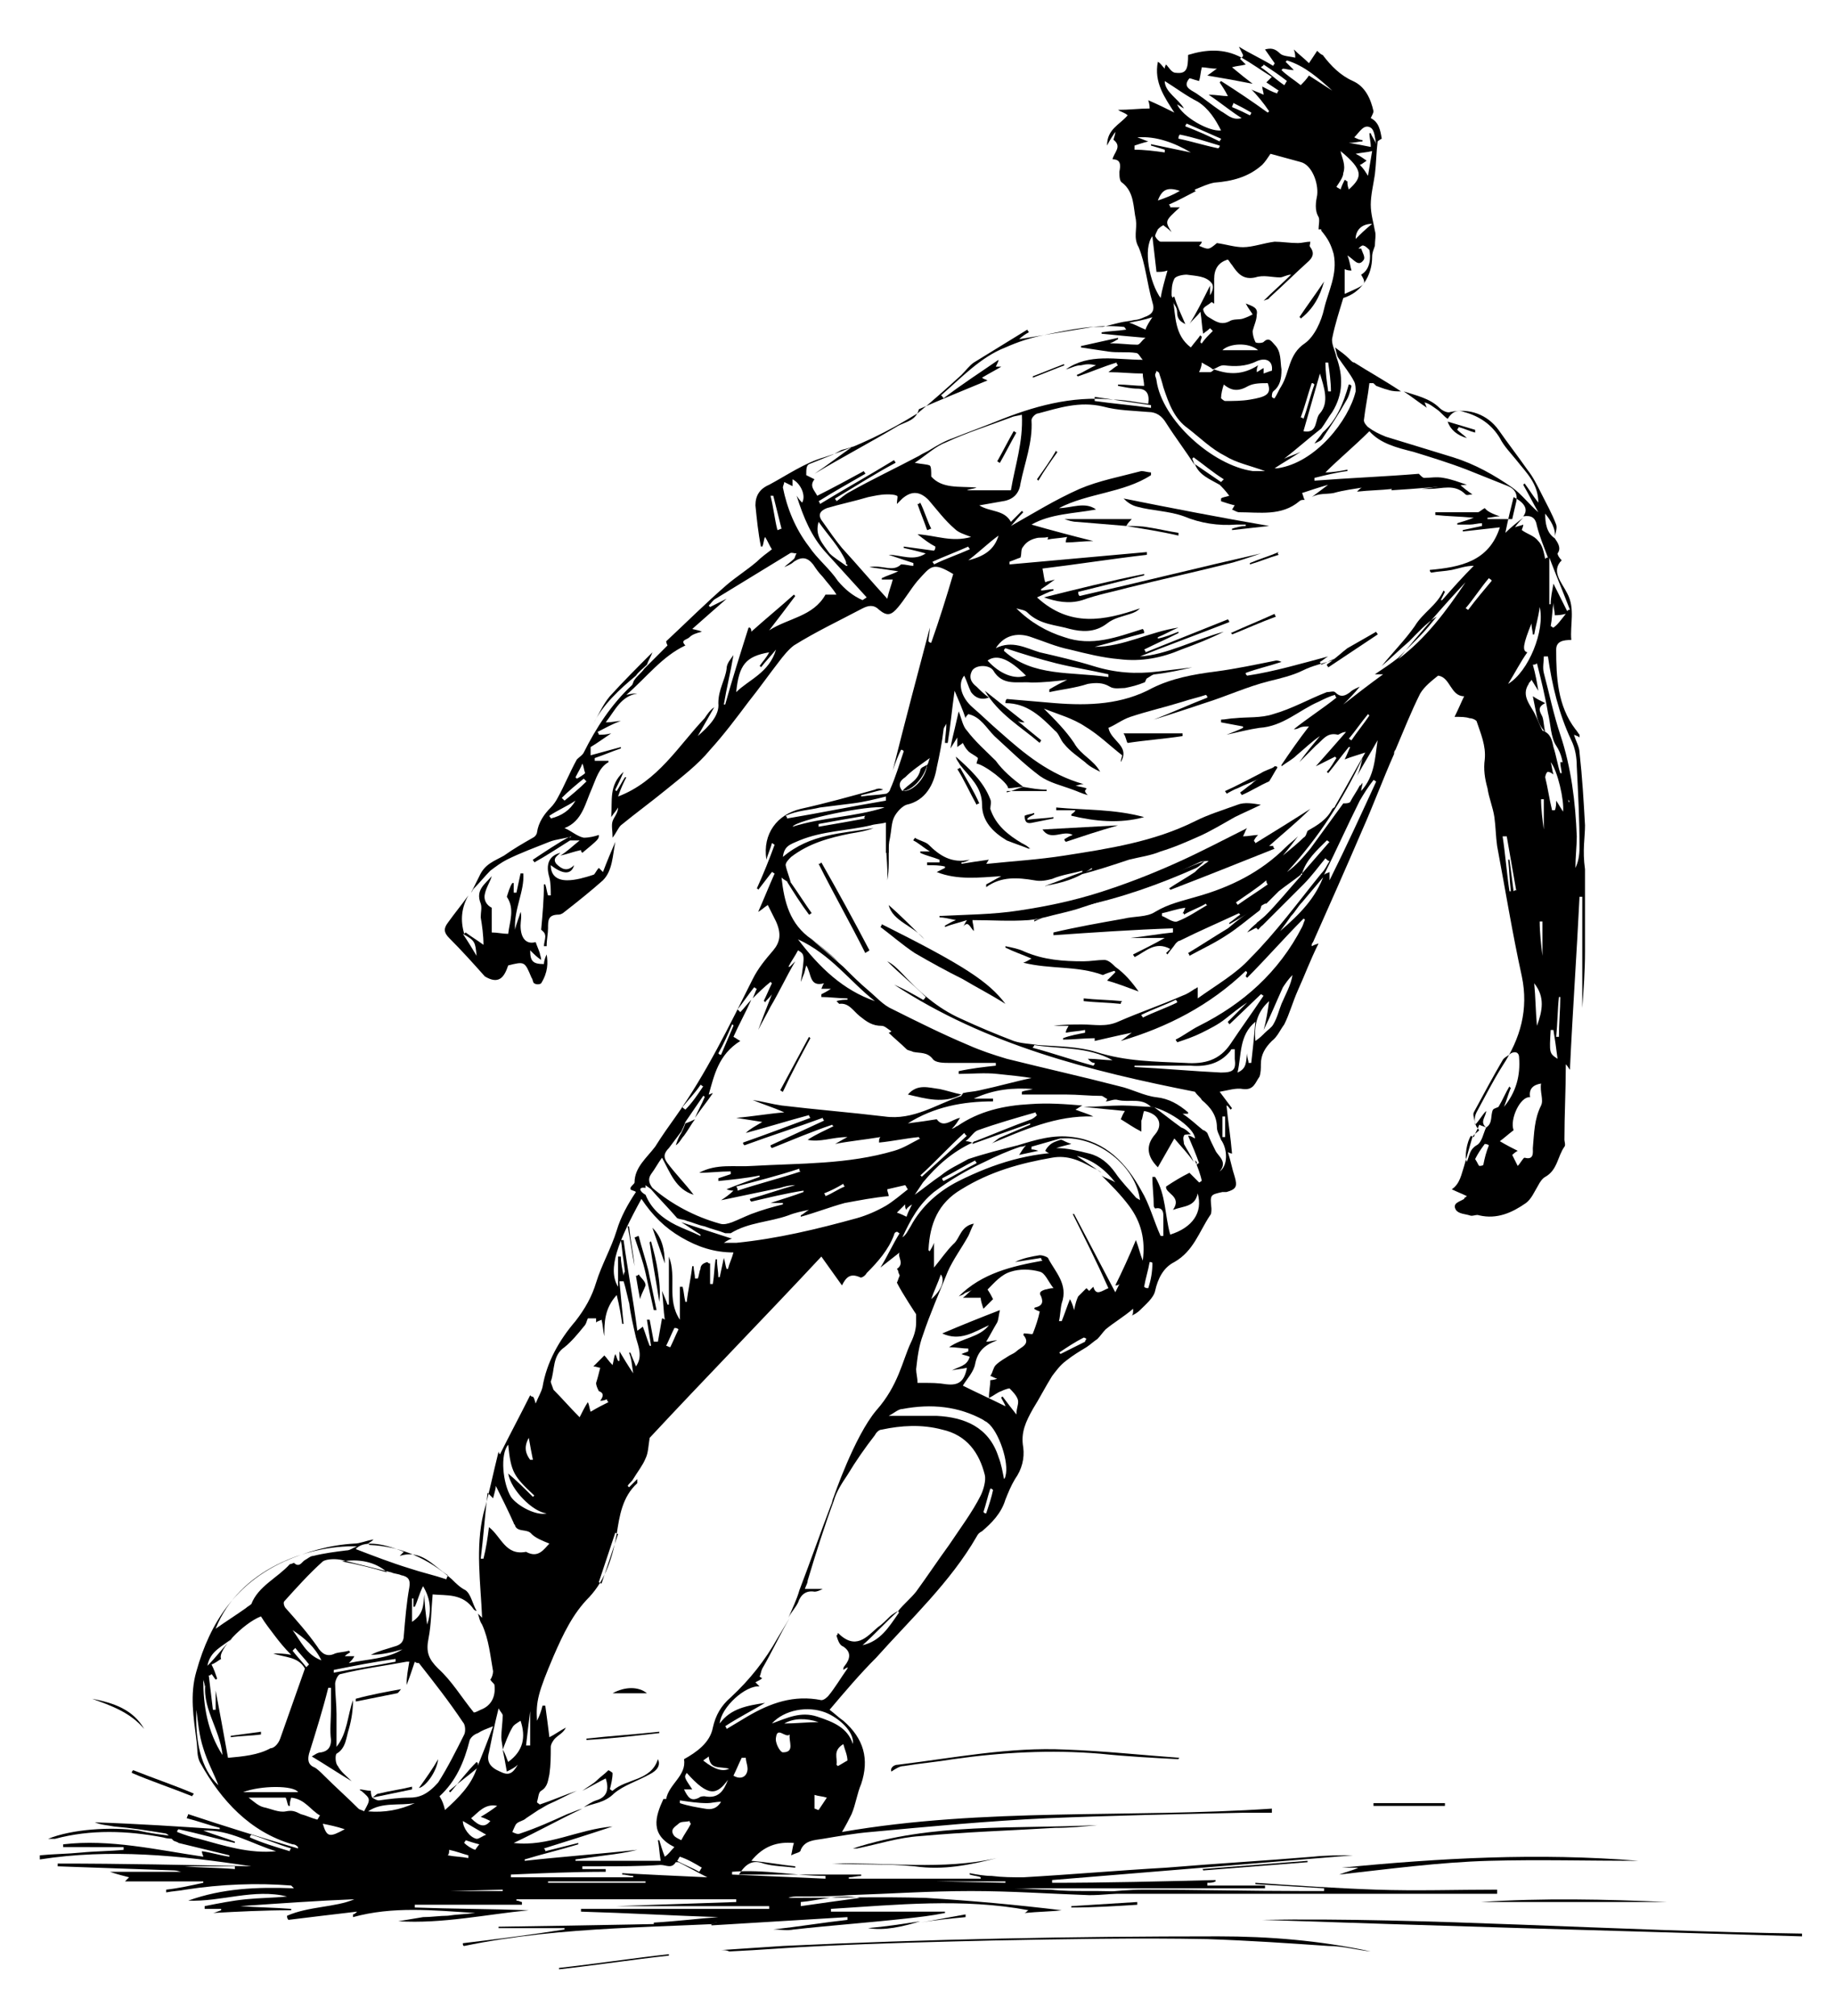 <?xml version="1.0" encoding="utf-8"?>
<!-- Generator: Adobe Illustrator 28.3.0, SVG Export Plug-In . SVG Version: 6.00 Build 0)  -->
<svg version="1.1" id="Vrstva_1" xmlns="http://www.w3.org/2000/svg" xmlns:xlink="http://www.w3.org/1999/xlink" x="0px" y="0px"
	 viewBox="0 0 133.6 146.8" style="enable-background:new 0 0 133.6 146.8;" xml:space="preserve">
<g>
	<path d="M115.4,60.1c-0.1-1.8-0.2-3.5-0.4-5.3c0-0.4-0.3-0.9-0.4-1.3c0.2,0.1,0.3,0.1,0.4,0.2c0-0.1,0-0.2,0-0.2
		c-0.1-0.1-0.2-0.3-0.3-0.4c-1.3-1.7-1.4-3.8-1.4-5.8c0-0.6,0.5-0.7,1.1-0.7c-0.1-1.1,0.3-2.3-0.3-3.4c-0.4-0.8-1.2-1.6-0.4-2.4
		c-0.2-0.2-0.3-0.4-0.3-0.5c0.3-0.4,0-0.8-0.2-1.1c0,0,0,0,0,0v0c-0.6-0.4-0.7-1.1-0.7-1.8c0.4,0.5,0.8,1.1,0.7,1.8
		c0-0.3,0.2-0.7,0.1-1c-0.3-0.8-0.7-1.5-1.1-2.3c-0.3-0.6-0.6-1.2-1-1.7c-0.7-1-1.4-1.9-2.1-2.9c-0.8-1.1-2.1-1.6-3.5-1.3
		c-0.2,0.1-0.6-0.1-0.8-0.3c-0.7-0.7-1.7-0.9-2.6-1.2c0.6,0.4,1.1,0.8,1.7,1.2c-0.1-0.1-0.1-0.3-0.2-0.4c0.4,0.1,0.6,0.3,0.9,0.5
		c0.3,0.2,0.5,0.5,0.8,0.7c0.3-0.5,0.7-0.7,1.2-0.5c1.1,0.3,2,0.9,2.6,1.9c0.3,0.6,0.8,1.1,1.2,1.6c0.7,0.9,1.6,1.7,1.6,3.1
		c-0.4-0.5-0.7-1-1-1.4c0,0-0.1,0.1-0.1,0.1c0.4,0.7,0.7,1.3,1.1,2c-0.7-0.6-1.2-1.3-1.9-1.8c-1.3-0.9-2.7-1.7-4.3-2.2
		c-1.6-0.5-3.3-1-4.9-1.5c-0.5-0.2-0.9-0.4-1.3-0.7c-0.1-0.1-0.3-0.3-0.3-0.5c0.1-0.9,0.3-1.8,0.4-2.7c0.1,0,0.3,0,0.4,0
		c-0.4-0.4-0.9-0.8-1.3-1.2c-0.2-0.2-0.4-0.4-0.6-0.6c-0.3-0.3-0.6-0.5-1-0.8c0.1,0.3,0.1,0.5,0.2,0.7c0.4,0.6,0.9,1.2,1.2,1.8
		c0.1,0.2,0.1,0.5,0.1,0.7c-0.5,2.1-2.9,5.2-5.7,5.6c-0.1,0-0.1,0-0.2,0c0.6-0.4,1.3-0.8,1.9-1.2c-0.4,0.2-0.8,0.3-1.2,0.5
		c0.9-0.7,1.8-1.5,2.7-2.2c0.3-0.4,0.5-0.8,0.8-1.2c0.8-1.3,0.8-2.6,0.3-4c-0.1-0.5-0.4-1-0.3-1.4c0.2-1,0.5-1.9,0.8-2.9
		c1.3-0.4,2.1-1.6,2.1-3c0-0.3,0.1-0.5,0.2-0.8c0-0.4,0.1-0.8,0-1.1c-0.1-0.6-0.3-1.2-0.3-1.9c0-0.7,0.2-1.5,0.3-2.2
		c0.1-0.8,0.1-1.6,0.2-2.4c0.1-0.1,0.3-0.2,0.3-0.2c-0.1-0.6-0.2-1.2-0.8-1.5c0.1-0.2,0.2-0.4,0.2-0.5c-0.2-0.9-0.6-1.8-1.5-2.2
		c-0.9-0.4-1.6-1.1-2.2-1.9C96.2,4,96,3.8,95.9,3.7c-0.2,0.3-0.4,0.6-0.6,0.9c-0.4-0.4-0.7-0.6-1.1-1c0.1,0.3,0.1,0.4,0.1,0.6
		c-0.4-0.1-0.9-0.1-1.1-0.3c-0.4-0.4-0.7-0.4-1.1-0.3c0.2,0.3,0.5,0.7,0.7,1c0,0.1-0.1,0.1-0.1,0.2c-0.8-0.5-1.7-0.9-2.5-1.4
		c0.1,0.2,0.2,0.4,0.3,0.6c0,0.1,0,0.1-0.1,0.2c-1.3-0.7-2.6-0.6-3.9-0.2c0,1-0.1,1.4-0.9,1.3c-0.3,0-0.5-0.4-0.7-0.6c0,0,0,0,0,0
		c0,0-0.1,0.1-0.1,0.3c-0.2-0.2-0.3-0.4-0.5-0.5c-0.3,1.5,0.5,2.6,1.2,3.7c-0.6-0.3-1.2-0.6-1.9-0.9c0.1,0.3,0.1,0.5,0.1,0.6
		c-0.7,0-1.5,0.1-2.3,0.1c0.3,0.2,0.5,0.2,0.7,0.4c-0.6,0.7-1.5,1-1.5,2.2c0.2-0.4,0.4-0.7,0.6-1c0,0.3-0.2,0.6-0.1,0.6
		c0.6,0.5,0,0.9-0.1,1.4c0.6,0,0.6,0.4,0.5,0.9c0,0.3,0,0.7,0.2,0.8c0.9,0.7,0.8,1.8,1,2.7c0.1,0.7-0.2,1.3,0.2,2
		c0.5,1.2,0.6,2.6,1,4c0.2,0.6,0,0.9-0.6,1.1c-0.2,0.1-0.5,0.2-0.7,0.2c-0.4,0.1-0.7,0.1-1.1,0.2c-0.4,0.1-0.8,0.2-1.2,0.3
		c-0.2,0-0.5,0-0.7,0c-1.8,0.3-3.6,0.6-5.4,0.9c0.2-0.2,0.5-0.4,0.7-0.5c0-0.1-0.1-0.1-0.1-0.2c-1.3,0.8-2.6,1.6-3.9,2.4
		c-0.3,0.2-0.6,0.6-0.9,0.9c-1.1,1-2.1,1.9-3.2,2.8c0,0,0,0,0,0c-2.1,1.3-4.3,2.4-6.8,3.2c-1.4,0.4-2.7,1.3-4,2
		c-0.7,0.3-1,0.8-1,1.5c0.1,1,0.2,2,0.4,3c0,0,0.1,0,0.1,0c0.1-0.2,0.1-0.5,0.2-0.7c0.2,0.3,0.3,0.6,0.5,0.9
		c-0.4,0.3-0.8,0.6-1.1,0.9c-0.7,0.6-1.5,1.1-2.2,1.7c-1.5,1.3-2.9,2.7-4.4,4.1c0,0.1,0.1,0.3,0.1,0.3c-0.6,0.6-1.1,1.1-1.7,1.7
		c-0.2,0.3-0.5,0.5-0.7,0.8c-0.1,0.1-0.1,0.3-0.2,0.4c-1.5,1.4-2.6,3.1-3.5,4.9c-0.1,0.2-0.3,0.3-0.5,0.5c-0.5,0.9-0.9,1.9-1.4,2.8
		c-0.1,0.2-0.3,0.5-0.5,0.7c-0.5,0.5-0.9,1.1-1,1.8c0,0.1-0.1,0.3-0.3,0.4c-0.7,0.4-1.4,0.8-2.1,1.3c-0.7,0.4-1.4,0.6-1.8,1.5
		c-0.2,0.4-0.4,0.8-0.6,1.2c0.1-0.1,0.1-0.2,0.2-0.3c0.4-0.4,0.8-0.9,1.2-1.3c0.4-0.3,0.8-0.6,1.2-0.8c1-0.5,2.1-0.9,3.1-1.3
		c0.5-0.2,1-0.2,1.6-0.4c-0.1,0.1-0.2,0.2-0.2,0.3h0.8c-0.5,0.4-0.9,0.8-1.4,1.1c0.5-0.1,1-0.3,1.5-0.4c0,0.1,0,0.1,0.1,0.2
		c1.2-1,1.2-1,1.2-1.3c-0.3,0.1-0.7,0.2-1.1,0.2c-0.5-0.1-0.9-0.5-1.4-0.7c1.3-0.5,1.5-1.8,2-2.9c0.3-0.7,0.5-1.5,1.2-1.9
		c0,0,0-0.1,0-0.1h-1c0-0.1,0-0.1,0-0.2c0.6-0.2,1.3-0.5,1.9-0.7c0,0,0-0.1,0-0.1c-0.7,0.2-1.5,0.4-2.2,0.6L43,54.4
		c0.5-0.3,0.9-0.6,1.5-1c-0.4,0.1-0.6,0.1-0.9,0.1c0-0.1-0.1-0.2-0.1-0.2c0.6-0.3,1.1-0.6,1.7-0.8c-0.3,0-0.6,0.1-1.1,0.1
		c0.7-0.9,1.1-1.9,2.3-2.1c-0.2,0-0.4,0-0.8,0.1c1.5-1.3,2.6-2.8,4.3-3.6c-0.4-0.4,0.1-0.4,0.3-0.6c0.2-0.2,0.5-0.3,0.9-0.4
		c-0.2-0.1-0.3-0.1-0.7-0.2c0.9-0.8,1.7-1.5,2.5-2.2c-0.4,0.2-0.8,0.4-1.2,0.6c0,0-0.1-0.1-0.1-0.1c0.2-0.2,0.3-0.4,0.5-0.5
		c1.8-1.1,3.6-2.2,5.4-3.3c0.1-0.1,0.3,0,0.5,0c-0.1,0.1-0.1,0.3-0.2,0.4c-0.2,0.2-0.5,0.4-0.7,0.6c0.2-0.1,0.5-0.2,0.7-0.4
		c0.6-0.4,1-0.3,1.4,0.2c0.2,0.3,0.4,0.6,0.7,0.9c0.3,0.4,0.7,0.8,1,1.3c-0.3,0-0.6,0-0.8,0c-0.9,1.6-2.7,1.7-4.1,2.6
		c0.7-0.9,1.3-1.7,1.9-2.5c0,0-0.1-0.1-0.1-0.1c-1,0.9-2.1,1.8-3.1,2.7c0-0.1,0-0.2-0.1-0.3c0,0-0.1,0-0.1,0
		c-0.6,1.9-1.2,3.8-1.7,5.6c0,0-0.1,0-0.1,0c0.2-1.2,0.5-2.4,0.7-3.6c-0.2,0.3-0.5,0.6-0.5,1c-0.1,0.8-0.6,1.5-0.6,2.5
		c0.1,0.9-0.7,1.7-1.5,2.4c0.4-0.7,0.8-1.4,1.2-2.1c-0.3,0.2-0.5,0.5-0.7,0.8c-1.9,2-3.4,4.6-6.3,5.7c0.2-0.6,0.4-1,0.6-1.4
		c0,0,0,0-0.1,0c-0.2,0.3-0.4,0.7-0.6,1c0,0-0.1,0-0.1-0.1c0.2-0.4,0.4-0.8,0.6-1.3c-1.1,1-0.8,2.1-0.9,3.3c0.2-0.3,0.4-0.5,0.5-0.7
		c0,0.4-0.3,0.7-0.4,1c-0.1,0.3,0,0.7,0,1.2c0.3-0.4,0.4-0.7,0.6-0.9c1.1-0.9,2.2-1.7,3.3-2.6c1.1-0.9,2.3-1.8,3.2-2.9
		c1-1.1,1.9-2.3,2.8-3.5c0.8-1,1.5-2,2.2-2.9c0.3-0.4,0.7-0.9,1.1-1.2c1.6-1,3.3-1.8,5-2.7c0.4-0.2,0.8-0.3,1.2,0.1
		c0.6,0.5,0.9,0.4,1.4-0.2c0.5-0.6,0.9-1.3,1.4-1.9c1-1.1,1.1-1.4,2.6-0.5c-0.5,1.7-1,3.3-1.6,5c-0.1,0-0.1,0-0.2-0.1
		c0-0.3,0.1-0.7,0.1-1c0,0,0,0,0,0c-0.9,3.4-1.8,6.8-2.7,10.4c0.2-0.6,0.4-1.1,0.6-1.5c0.1,0,0.1,0,0.2,0.1c-0.3,0.9-0.6,1.9-1,2.8
		c0,0.1-0.2,0.3-0.3,0.3c-0.6,0.1-1.2,0.1-1.8,0.2c0,0,0-0.1,0-0.1c0.5-0.1,1.1-0.3,1.6-0.4c-0.2-0.1-0.4-0.1-0.6,0
		c-1.8,0.5-3.6,1-5.4,1.4c-1.7,0.4-2.8,1.8-2.5,3.7c0.1-0.4,0.3-0.8,0.4-1.2c0.1,0,0.1,0.1,0.2,0.1c-0.4,1.1-0.8,2.1-1.3,3.2
		c0,0,0.1,0,0.1,0.1c0.3-0.4,0.7-0.9,1-1.3c0.1,0,0.1,0.1,0.2,0.1c-0.4,0.9-0.8,1.9-1.2,2.8c0.2-0.1,0.4-0.3,0.7-0.5
		c0.2,0.4,0.4,0.8,0.6,1.2c0.4,0.9,0.3,1.5-0.2,2.1c-0.6,0.7-1.1,1.3-1.5,2.1c-1.7,3.4-3.4,6.9-5.6,10c-0.5,0.7-1,1.4-1.5,2.2
		c-0.6,0.8-1.5,1.5-1.5,2.6c0,0.1-0.2,0.2-0.3,0.4c0,0,0,0.1,0,0.1c0.1,0.1,0.3,0.1,0.4,0.2c-0.6,0.9-1.1,1.8-1.4,2.8
		c-0.4,1.3-1.1,2.5-1.5,3.8c-0.3,1-0.8,1.9-1.5,2.8c-1.2,1.4-2.1,3-2.4,4.8c-0.1,0.4-0.3,0.7-0.5,1.2c-0.1-0.3-0.1-0.4-0.2-0.5
		c-0.1,0-0.1,0-0.2-0.1c-0.7,1.4-1.5,2.9-2.2,4.3c0,0-0.1-0.1-0.1-0.2c-0.4,1.6-0.7,3.1-1.1,4.5c-0.6,2.5-0.2,5.1-0.1,7.6
		c0,0-0.2-0.2-0.3-0.3c0.1,0.3,0.1,0.5,0.3,0.8c0.5,1.1,0.6,2.3,0.8,3.4c0,0.2-0.1,0.5-0.2,0.6c0.1,0.2,0.3,0.3,0.3,0.4
		c0.1,0.8-0.2,1.5-1,1.8c-0.2,0.1-0.4,0.2-0.5,0.2c-0.9-1.1-1.6-2.3-2.6-3.2c-0.7-0.7-0.9-1.2-0.7-2.2c0.2-1,0.2-2.1,0.3-3.2
		c1,0.1,2.2-0.1,3,1.1c0,0,0.1,0.1,0.2,0.1c-0.3-0.5-0.4-1.2-0.8-1.5c-0.4-0.2-0.7-0.5-1-0.8c-1.7-1.5-3.7-2.4-6-2.5
		c0,0,0,0-0.1-0.1c0.1-0.1,0.2-0.1,0.4-0.3c-0.6,0.1-1,0.3-1.4,0.3c-1.8,0.1-3.5,0.6-5.1,1.3c-3.5,1.6-5.4,4.4-6.4,8
		c-0.5,1.7-0.2,3.4,0,5c0.1,0.6,0,1.2,0.3,1.7c1.5,2.7,3.6,5,6.7,5.9c0.2,0,0.3,0.1,0.4,0.2c0,0,0,0,0,0.1c-2.7-0.8-5.3-1.6-8-2.5
		c0,0.1-0.1,0.2-0.1,0.3c0.8,0.2,1.6,0.5,2.4,0.7c0,0,0,0,0,0.1c-3-0.2-6-0.4-9.1-0.5c0.5,0.2,0.9,0.2,1.4,0.3
		c1.2,0.1,2.5,0.3,3.7,0.5c0.2,0,0.4,0.3,0.6,0.5c0.1,0.1,0.3,0.1,0.4,0.2c1.2,0.3,2.5,0.6,3.7,0.9c0,0,0,0.1,0,0.1
		c-0.7-0.1-1.3-0.3-2-0.4c0,0.2,0.1,0.3,0.1,0.4c-3.4-0.5-6.8-1.3-10.2-0.9c0,0.1,0,0.1,0,0.2H9c0,0.1,0,0.1,0,0.2
		c-1,0.1-2.1,0.1-3.1,0.2c-1,0.1-2,0.1-3,0.2c0,0.1,0,0.2,0,0.3c5.1-0.8,10.2-0.3,15.4,0.5c-4.7-0.1-9.4-0.2-14.1-0.2
		c0,0.1,0,0.1,0,0.2c2.8,0.1,5.7,0.2,8.5,0.3c0.2,0,0.4,0.1,0.5,0.1c-1.7,0-3.3,0-5.2,0c0.6,0.2,1,0.3,1.4,0.4
		c-0.1,0.1-0.2,0.2-0.3,0.3h5.7c0,0,0,0,0,0.1c-0.9,0.2-1.8,0.4-2.7,0.5c0,0.1,0,0.1,0,0.2c0.5-0.1,0.9-0.1,1.4-0.2
		c2.6-0.4,5.2-0.5,7.7-0.3c0,0,0.1,0.1,0.2,0.2c-2.7-0.1-5.2,0-7.7,0.9c2.4,0.1,4.8-0.9,7.2-0.3c-1,0.1-2,0.1-3,0.2
		c-1,0.1-2,0.3-3,0.5c0,0.1,0,0.1,0,0.2h1.2c0,0,0,0.1,0,0.1c-0.3,0.1-0.5,0.2-0.6,0.2c1.8-0.1,3.7-0.2,5.7-0.2c0,0,0,0,0-0.1
		c-1.2-0.1-2.4-0.1-3.7-0.2c0,0,0,0,0,0c2.9-0.2,5.7-0.4,8.3-0.5c-1.4,0.6-3.3,0.5-4.9,1.2c0,0.1,0,0.2,0.1,0.3
		c1.6-0.2,3.3-0.4,5-0.6c-0.1,0.1-0.2,0.2-0.3,0.2c0,0.1,0,0.2,0,0.2c2.9-0.8,5.8-0.5,8.9-0.3c-0.8,0.1-1.4,0.1-2,0.2
		c-0.6,0-1.2,0.1-1.8,0.1c-0.6,0.1-1.2,0.2-1.8,0.3c3.2,0.2,6.4-0.5,9.5-0.8c-2.8-0.1-5.6-0.1-8.3-0.2c0-0.1,0-0.2,0-0.2h7.8
		c0-0.1,0-0.1,0-0.2c-0.1,0-0.2-0.1-0.4-0.1c0,0,0-0.1,0-0.1h16c0,0.1,0,0.1,0,0.2c-2.9,0.1-5.8,0.2-8.7,0.3c0,0,0,0,0,0H56v0.2
		H42.3c0,0.1,0,0.1,0,0.2c3.4,0.1,6.9,0.3,10,0.4c-1.4,0.1-3,0.3-4.7,0.4c0,0.1,0,0.1,0,0.2c1.5-0.1,3-0.1,4.6-0.2
		c-0.2,0.1-0.3,0.1-0.4,0.1c0,0,0,0.1,0,0.1c3.3-0.2,6.6-0.4,9.9-0.6c0,0.1,0,0.2,0,0.2c-1.8,0.2-3.6,0.5-5.4,0.7c0.5,0,1,0.1,1.5,0
		c2.7-0.3,5.5-0.5,8.2-0.8c0.9-0.1,1.8-0.2,2.8-0.4c0,0,0-0.1,0-0.1h-8.3v-0.2c4.8-0.3,9.6-0.8,14.4,0.1c-0.1,0-0.1,0.1-0.3,0.2
		c1-0.1,1.9-0.1,2.7-0.2c-3.3-0.4-6.6-0.7-9.9-0.9c-3.3-0.1-6.6,0-10,0c0.2-0.1,0.5-0.1,0.7-0.1c1.2,0,2.5,0,3.7-0.1
		c3-0.1,5.9-0.3,8.9-0.3c2.9,0,5.7,0.2,8.6,0.3c0.9,0,1.8-0.1,2.7-0.2c-0.9-0.1-1.8-0.1-2.8-0.1c-0.9,0-1.8,0-2.7-0.1
		c-0.9,0-1.8-0.1-2.7-0.1c0,0,0,0,0,0h18.3c0-0.1,0-0.1,0-0.2h-4.2c0-0.1,0-0.1,0-0.2c0.2,0,0.4,0,0.6-0.1c0,0,0-0.1,0-0.1
		c-4,0.1-7.9,0.2-11.9,0.2c0-0.1,0-0.1,0-0.2c7.3-0.6,14.6-1.2,21.9-1.8c-1,0-2,0-2.9,0.1c-3.6,0.3-7.1,0.5-10.7,0.8
		c-3.5,0.2-6.9,0.5-10.4,0.7c-0.8,0-1.5,0-2.3-0.1c-0.5,0-1.1-0.1-1.6-0.2c0,0,0,0.1,0,0.1c0.3,0.1,0.6,0.1,0.8,0.2c0,0,0,0.1,0,0.1
		h-9.6c0,0,0-0.1,0-0.1c0.3,0,0.6-0.1,0.9-0.1c0,0,0-0.1,0-0.1h-8.9c0.5-0.8,1-1.1,1.8-0.8c0.7,0.2,1.5,0.2,2.3,0.3c0,0,0-0.1,0-0.1
		c-1-0.1-2-0.3-3.2-0.4c0.9-1.1,1.9-1.4,3.1-1.3c-0.1,0.3-0.1,0.5-0.2,0.9c0.4-0.2,0.7-0.2,0.7-0.4c0.3-0.7,1-0.7,1.6-0.8
		c1.2-0.2,2.3-0.4,3.5-0.5c4.3-0.4,8.5-0.8,12.8-1c4.8-0.2,9.6-0.3,14.3-0.4c0.7,0,1.4,0,2.1,0c0-0.1,0-0.2,0-0.3
		c-10.4,0.7-20.9-0.1-31.3,1.7c0.3-0.5,0.5-0.9,0.7-1.3c0.3-0.7,0.4-1.5,0.7-2.2c0.6-1.8,0.2-3.3-1.3-4.6c-0.3-0.2-0.6-0.5-1-0.8
		c1.1-1.3,2.2-2.6,3.4-3.8c2.5-2.8,5.4-5.5,7.3-8.8c0.1-0.2,0.2-0.3,0.4-0.4c0.7-0.6,1.4-1.3,1.7-2.3c0.2-0.5,0.4-1,0.7-1.5
		c0.5-0.7,0.7-1.5,0.6-2.3c-0.2-1.1,0.2-1.9,0.7-2.8c0.5-0.8,0.9-1.6,1.4-2.4c0.3-0.4,0.6-0.8,1-1.1c0.5-0.4,1-0.7,1.5-1
		c0,0,0,0,0,0c0.3-0.2,0.5-0.4,0.8-0.6c0.2-0.2,0.4-0.5,0.6-0.7c0.6-0.5,1.3-0.9,2-1.5c0,0.3,0,0.4-0.1,0.5c0.2-0.1,0.4-0.2,0.6-0.4
		c0.4-0.4,1-0.9,1.1-1.4c0.2-0.9,0.6-1.7,1.4-2.1c1.4-0.8,1.8-2.2,2.6-3.4c0.1-0.1,0.1-0.3,0.1-0.5c-0.1-1-0.1-1,0.8-1.2
		c0.1,0,0.2,0,0.3,0c0.7-0.2,0.8-0.4,0.6-1.1c-0.2-0.6-0.3-1.2-0.5-1.8c0.2,0.1,0.3,0.1,0.3,0.1c-0.1-1.2-0.3-2.4-0.4-3.5
		c0.1,0,0.2,0.2,0.3,0.3c0,0,0.1-0.1,0.1-0.1c-0.3-0.4-0.6-0.8-0.9-1.2c0.6-0.1,1.2-0.3,1.7-0.2c0.8,0.1,0.9-0.5,1.2-0.9
		c0.1-0.3,0.1-0.6,0.1-0.9c0-0.7,0.3-1.2,0.8-1.7c0.4-0.3,0.6-0.8,0.9-1.2c0.4-0.8,0.6-1.6,1-2.5c0.5-1.1,0.9-2.2,1.5-3.4
		c-0.3,0.1-0.3,0.1-0.5,0.2c0-0.1,0-0.2,0.1-0.3c1.2-2.7,2.4-5.4,3.6-8.2c0.8-1.8,1.5-3.7,2.3-5.5c0-0.1,0-0.2,0.1-0.3
		c0.6-1.4,1.1-2.7,1.8-4.1c0.3-0.5,0.8-0.9,1.3-1.3c0.9,0.1,0.9,1.5,1.9,1.5c-0.2,0.4-0.4,0.9-0.7,1.5c0.5,0,0.8,0,1.1,0.1
		c0.2,0,0.4,0.1,0.5,0.2c0.3,0.9,0.7,1.8,0.6,2.8c-0.1,0.7,0,1.4,0.2,2.1c0.1,0.7,0.4,1.4,0.5,2.1c0.1,0.7,0.1,1.4,0.2,2.1
		c0.6,3.2,1.1,6.3,1.8,9.5c0.5,2.4-0.1,4.5-1.4,6.5c-0.7,1.1-1.3,2.3-1.9,3.4c-0.2,0.4-0.2,0.9,0.2,1.3c-0.2,0.2-0.4,0.3-0.5,0.5
		c-0.2,0.7-0.4,1.4-0.6,2.1c-0.2,0.6-0.3,1.3-0.9,1.7c0.4,0.2,0.7,0.3,1.1,0.5c-0.1,0.1-0.2,0.1-0.2,0.2c-0.3,0.2-0.9,0.3-0.6,0.8
		c0.2,0.3,0.7,0.3,1,0.4c0.2,0.1,0.5-0.1,0.7,0c1.3,0.3,2.4-0.2,3.4-0.9c0.4-0.3,0.6-0.8,0.9-1.3c0.1-0.2,0.3-0.5,0.5-0.6
		c0.9-0.5,0.9-1.5,1.4-2.2c0.1-0.1,0-0.4,0-0.5c0-1.8,0.1-3.6,0.1-5.4c0,0,0,0,0-0.1c0.1,0.1,0.1,0.1,0.3,0.4
		c0.2-4.3,0.5-8.5,0.7-12.6c0.1,0,0.1,0,0.2,0v8.1c0.1-1.4,0.2-2.7,0.2-4.1c0-2,0-4,0-6C115.2,61.9,115.4,61,115.4,60.1z M42.4,55.6
		c0.1,0.2,0.1,0.4,0.2,0.7c-0.1,0.1-0.4,0.3-0.6,0.4c0,0-0.1-0.1-0.1-0.1C42.1,56.2,42.3,55.9,42.4,55.6z M40.1,59.6
		c0-0.1-0.1-0.1-0.1-0.2c0.6-0.4,1.3-0.7,1.9-1.1C41.5,59,40.9,59.4,40.1,59.6z M41.1,58.3c-0.1-0.1-0.1-0.1-0.2-0.2
		c0.5-0.5,1.1-1,1.6-1.4c0.1,0.1,0.1,0.1,0.2,0.2C42.2,57.4,41.6,57.9,41.1,58.3z M53.6,50.4c0.2-2,0.7-2.6,2.4-2.9
		c-0.2,0.4-0.5,0.7-0.7,1c0,0,0.1,0,0.1,0.1c0.3-0.4,0.7-0.8,1.1-1.3C56,49,54.5,49.5,53.6,50.4z M17.1,136.1
		c-1.2-0.1-2.5-0.1-3.7-0.2h3.7C17.1,136,17.1,136.1,17.1,136.1z M14.5,133.9c-0.5-0.1-1.1-0.3-1.6-0.5c0-0.1,0-0.1,0.1-0.2
		c1.4,0.3,2.8,0.7,4.1,1c0,0,0-0.1,0-0.1c-0.8-0.3-1.5-0.5-2.3-0.8c1.9-0.1,3.6,1,5.3,1.5C18.2,135,16.3,134.4,14.5,133.9z
		 M21.1,134.8c-1-0.3-2-0.6-2.9-1c0-0.1,0-0.1,0.1-0.2c1,0.3,1.9,0.7,2.9,1C21.1,134.7,21.1,134.7,21.1,134.8z M62.6,138.2
		c-1.5,0.2-2.9,0.4-4.3,0.6c0-0.1,0-0.2,0-0.3C59.6,138.4,61,137.9,62.6,138.2z M68.2,137h5c0,0,0,0.1,0,0.1L68.2,137L68.2,137z
		 M113.1,45.7c-0.1,0-0.1-0.1-0.2-0.1c0.1-0.5,0.1-1,0.2-1.7c0,0.4,0.1,0.6,0.1,0.9c0.2,0,0.4,0,0.8-0.1
		C113.6,45.2,113.4,45.5,113.1,45.7z M112.8,40.6c0.5,1.3,1,2.5,1.5,3.8c-0.1,0-0.1,0-0.2,0.1c-0.3-0.6-0.6-1.2-1-2
		c-0.1,0.6-0.2,1-0.2,1.5c0,0-0.1,0-0.1,0V40.6z M110.2,36.2c0.8,0.4,1.1,0.9,0.7,1.4c0,0,0,0,0,0c0,0,0,0,0,0
		c0.6-0.1,0.9,0.1,1,0.7c0.2,0.8,0.5,1.5,0.8,2.3c-0.1,0-0.1,0-0.2,0.1c-0.1-0.5-0.2-1-0.5-1.3c-0.3-0.4-0.8-0.5-1.2-0.8
		c0-0.1,0.1-0.2,0.1-0.4c-0.2,0.1-0.4,0.1-0.6,0.2c0.2-0.3,0.4-0.5,0.6-0.7c0,0,0,0,0,0c0,0,0,0,0,0c-0.4,0.3-0.9,0.7-1.3,1.1
		C109.8,37.8,110,37,110.2,36.2z M96.1,30.1c-0.4,0.4-0.1,1.5-1.2,1.3c0.2-0.7,0.4-1.4,0.6-2.1c0.2-0.7,0.4-1.4,0.6-2.1
		C96.4,28.2,96.8,29.3,96.1,30.1z M94.7,30.4c0.3-0.8,0.5-1.6,0.8-2.5c0.1,0,0.1,0,0.2,0.1c-0.3,0.8-0.5,1.7-0.8,2.5
		C94.8,30.4,94.8,30.4,94.7,30.4z M96.7,28.5c-0.1-0.7-0.2-1.4-0.2-2.1c0.1,0,0.1,0,0.2,0c0.1,0.7,0.2,1.4,0.2,2.1
		C96.8,28.5,96.7,28.5,96.7,28.5z M99.1,20c0.4,0.7,0.4,0.7-1.2,1.4v-1.8c0.2,0.1,0.4,0.1,0.5,0.1c-0.1-0.3-0.1-0.6-0.3-1.1
		c0.5,0.3,0.8,0.9,1.2,0.3c0.1-0.2-0.1-0.5-0.2-0.8c-0.1,0-0.1,0-0.2,0c0.1-0.1,0.3-0.3,0.4-0.2c0.1,0,0.3,0.2,0.4,0.3
		C99.8,18.7,99.8,19.6,99.1,20z M99.9,16.3c-0.5,0.4-0.9,0.8-1.2,1.1C98.7,16.8,99.1,16.3,99.9,16.3z M99.6,12.8
		c-0.2-0.3-0.3-0.5-0.6-0.8c0.1,0,0.2-0.1,0.5-0.3c-0.3-0.2-0.4-0.3-0.8-0.5c0.5-0.1,0.8-0.1,1.2-0.2C99.8,11.6,99.7,12.2,99.6,12.8
		z M99.2,10.3c0,0,0-0.1,0-0.1c-0.2,0-0.4-0.1-0.6-0.2c0.4-0.4,0.7-1,1.2-0.7c0.3,0.2,0.3,0.8,0.4,1.2c-0.1-0.3-0.3-0.5-0.4-0.8
		c0,0-0.1,0-0.1,0c0,0.3,0.1,0.6,0.1,1c-0.5-0.1-1-0.2-1.6-0.3C98.7,10.4,98.9,10.3,99.2,10.3z M97.6,11c1.7,1.4,1.6,1.9,0.6,2.8
		c-0.1-0.3-0.1-0.4-0.1-0.6c-0.1,0-0.1-0.1-0.2-0.1c-0.1,0.2-0.2,0.4-0.3,0.7c-0.1-0.1-0.2-0.1-0.3-0.2c0.2-0.3,0.5-0.7,0.5-1
		C98,12,97.7,11.5,97.6,11z M97.1,18.5c0.3,1.5-0.4,2.7-0.7,4c-0.2,0.9-0.7,2-1.4,2.5c-1.2,0.8-1.1,2.1-1.7,3.1
		c-0.2,0.3-0.3,0.6-0.5,0.9c-0.1,0-0.1,0-0.2-0.1c0-0.1,0-0.3,0.1-0.4c0.5-0.4,0.6-0.9,0.6-1.6c-0.1-0.6,0-1.3-0.5-1.8
		c-0.2-0.2-0.4-0.6-0.8-0.2c-0.1,0.1-0.6,0.1-0.6,0c-0.1-0.2-0.2-0.5-0.2-0.8c0.1-0.4,0.3-0.8,0.3-1.2c0.1-0.5-0.3-0.6-0.8-0.8
		c0.2,0.4,0.4,0.6,0.5,0.8c-0.2,0.1-0.4,0.2-0.7,0.3c-0.3,0.1-0.7,0-1,0.2c-0.6,0.3-1,0-1.5-0.3c-0.2-0.1-0.4-0.4-0.4-0.6
		c0.1-0.2,0.4-0.3,0.6-0.5c0.1,0,0.1,0.1,0.2,0.1c0-0.6,0-1.2,0-1.8c0-0.7,0.3-1.2,1-1.4c0.1,0.1,0.2,0.3,0.3,0.4
		c0.4,0.6,0.8,1.1,1.7,0.9c0.6-0.2,1.2,0,1.8,0c0.2,0,0.5-0.2,0.8-0.2c-0.6,0.6-1.3,1.2-2,1.9c0.2-0.1,0.4-0.1,0.4-0.2
		c1-0.9,1.9-1.8,2.9-2.7c0.3-0.3,0.4-0.6,0.1-1c-0.1-0.1,0-0.2,0-0.4c-0.3,0-0.6,0.1-0.9,0.1c-0.6,0-1.2-0.1-1.7-0.1
		c-0.8,0.1-1.6,0.4-2.3,0.4c-0.6,0-1.2-0.2-1.9-0.3c-0.6,0.5-0.6,0.5-1.3,0.2c0.1-0.1,0.2-0.2,0.2-0.3c-1,0-2,0-3,0
		c-0.1,0-0.3-0.2-0.4-0.4c0-0.1,0.1-0.3,0.2-0.5c0.1-0.1,0.2-0.2,0.4-0.3c0.1,0.1,0.3,0.2,0.6,0.5c-0.5-0.8-0.5-0.8,0.6-1.8h-0.7
		c0-0.1,0-0.1-0.1-0.2c0.7-0.3,1.4-0.7,2-1c0,0-0.1,0-0.1,0c0,0,0-0.1,0-0.1c0.5-0.2,0.9-0.4,1.4-0.5c1.3-0.1,2.5-0.4,3.5-1.3
		c0.2-0.2,0.4-0.5,0.6-0.8c0.7,0.2,1.5,0.4,2.2,0.6c0.8,0.2,1.3,1.5,1.2,2.4c-0.1,0.5-0.2,1.1,0.1,1.6c0.1,0.2,0,0.6,0,0.9
		c0.1,0,0.1,0,0.2,0l0,0l0,0c0,0,0,0.1,0,0.1C96.7,17.4,96.9,17.8,97.1,18.5z M86.6,23.6c0.2-0.3,0.5-0.5,0.8-0.9
		c0.1,0.6,0.1,1.1,0.2,1.6c0.1-0.1,0.3-0.2,0.5-0.4l0.2,0.2c-0.3,0.3-0.6,0.6-0.8,0.9c0,0-0.1,0-0.1-0.1c0-0.1,0.1-0.3,0.1-0.4
		c0,0-0.1,0-0.1-0.1c-0.2,0.3-0.4,0.5-0.7,0.9c-1.2-0.9-1.1-2.3-1.3-3.5c0-0.1-0.1-0.2-0.1-0.3c0-0.4,0-0.8,0.2-1.2
		c0.1-0.2,0.6-0.3,0.9-0.3c0.7,0.1,1.4,0.1,1.8,0.6c0.2,0.2,0.1,0.6-0.1,0.9v-0.7C87.5,22,87.1,22.8,86.6,23.6z M86.5,31.2
		c0.9,0.7,1.7,1.5,2.7,2c0.8,0.5,1.8,0.7,2.9,1.1c-0.4,0-0.6,0-0.9,0c-2.9-0.4-6.6-3.7-7-6.6c0-0.1-0.1-0.3-0.1-0.4
		c0-0.1,0.1-0.2,0.1-0.3c0.1,0.1,0.2,0.1,0.2,0.2c0.1,0.3,0.2,0.6,0.3,1C85.1,29.4,85.5,30.5,86.5,31.2z M91,29.1
		c-0.6,0.1-1.2,0.1-1.8,0.1c-0.1,0-0.3-0.2-0.3-0.2c0-0.3,0.1-0.7,0.2-1c0.6,0.5,1.1,0.5,1.8,0.1c0.4-0.2,0.9-0.2,1.4-0.2
		C92.6,28.7,92.2,28.9,91,29.1z M92,27.2c0-0.1,0-0.2,0-0.4c-0.2,0.1-0.3,0.2-0.5,0.3c0-0.2,0-0.3,0.1-0.5c-1.1,0.7-2.1,0.7-3.2,0.3
		c0,0,0,0,0,0c0,0,0,0,0,0c-0.1,0.1-0.2,0.2-0.3,0.2c-0.2,0-0.4,0-0.8,0c0.1-0.2,0.2-0.5,0.2-0.7c0.3,0.2,0.6,0.3,0.8,0.5
		c0,0,0,0,0,0c0,0,0,0,0,0c0.3-0.1,0.5-0.3,0.8-0.3c0.8,0.1,1.6,0.1,2.4-0.3c0.7-0.3,1.2,0,1.1,0.7C92.5,27,92.3,27.1,92,27.2z
		 M89,25.5c0.5-0.5,1.9-0.6,2.6,0H89z M84.3,14.6c0.3-0.8,0.7-1,1.6-0.7C85.4,14.2,84.9,14.4,84.3,14.6z M88.8,10.6
		c0,0.1,0,0.1-0.1,0.2c-1-0.2-1.9-0.5-2.9-0.7c0-0.1,0-0.2,0.1-0.3C86.9,10,87.8,10.3,88.8,10.6z M86.3,9.2c0-0.1,0.1-0.2,0.1-0.2
		l2.5,1.1c0,0.1-0.1,0.1-0.1,0.2C88,9.9,87.1,9.5,86.3,9.2z M91,8.4c-0.4-0.2-0.8-0.4-1.3-0.6c0-0.1,0.1-0.2,0.1-0.3
		c0.4,0.2,0.8,0.4,1.3,0.7C91.1,8.2,91.1,8.3,91,8.4z M93.4,5c0.2,0,0.4,0.1,0.8,0.1c-0.3-0.3-0.4-0.4-0.6-0.6c0,0,0.1-0.1,0.1-0.1
		C95,4.8,96,5.7,97,6.6c-0.6-0.4-1.1-0.7-1.7-1.1c-0.2,0.3-0.4,0.5-0.6,0.7c-0.5-0.4-1-0.7-1.4-1.1C93.3,5.1,93.3,5.1,93.4,5z
		 M92,4.7c0.6,0.4,1.2,0.8,1.7,1.2c-0.1,0.1-0.1,0.2-0.2,0.3c-0.6-0.4-1.1-0.9-1.7-1.3C91.9,4.8,92,4.8,92,4.7z M86.6,5.7
		c0.1,0,0.3,0.1,0.7,0.2c0.1-0.3,0.1-0.6,0.2-1c0.3,0,0.6,0.1,1.1,0.1c-0.3,0.2-0.4,0.3-0.7,0.5c1.2,0.2,2.3,0.4,3.3,0.6
		c-0.4-0.3-0.9-0.7-1.5-1.2c0.3-0.1,0.6-0.1,1-0.2c-0.2-0.2-0.3-0.3-0.4-0.4c0,0,0-0.1,0.1-0.1c0.7,0.4,1.4,0.9,2.2,1.4
		c-0.1,0.1-0.2,0.2-0.4,0.4c0.3,0.2,0.6,0.4,0.9,0.6c-0.1,0.1-0.1,0.1-0.1,0.2c-0.4-0.1-0.7-0.3-1.1-0.5c0,0.2,0.1,0.4,0.1,0.6
		c-0.4-0.2-0.8-0.3-0.9-0.4c0.4,0.4,0.9,1,1.3,1.6c0,0-0.1,0.1-0.1,0.1c-1.1-0.8-2.3-1.6-3.4-2.3c0,0,0,0-0.1,0.1
		c0.2,0.3,0.4,0.6,0.6,1c-0.4,0-0.8-0.1-1.4-0.1c0.9,0.6,1.6,1.2,2.4,1.7c-0.7,0.2-1.1-0.3-1.5-0.5c-0.6-0.4-1.2-0.9-1.8-1.3
		C86.6,6.5,86.1,6.3,86.6,5.7z M84.8,5.9c0.8,0.5,1.6,1.1,2.4,1.5c0.8,0.5,1.3,1.3,1.7,2.1c-0.9,0.1-2.8-1-3.2-1.9
		c0.2,0.1,0.3,0.2,0.5,0.3C85.8,7.2,84.8,6.7,84.8,5.9z M82.6,10.9c0-0.1,0-0.2,0-0.3c0.3-0.1,0.6-0.2,1-0.3
		c-0.3-0.1-0.5-0.2-0.8-0.3c1.4-0.1,2.7,0.4,3.9,1.1c-1-0.2-1.9-0.4-2.9-0.6c0,0,0,0.1,0,0.1c0.3,0.1,0.7,0.2,1,0.3
		c0,0.1,0,0.1,0,0.2C84.1,11,83.3,10.9,82.6,10.9z M83.9,17.2c0.1,0.9,0.2,1.7,0.3,2.6c0.3,0,0.5,0,0.8-0.1c-0.2,0.7-0.4,1.4-0.5,2
		C83.7,20.6,83.2,18.1,83.9,17.2z M83.9,23.1c-0.2,0.3-0.4,0.6-0.5,0.9c-0.5-0.2-0.8-0.4-1.2-0.5C82.7,23.4,83.3,23.3,83.9,23.1z
		 M58.9,33.8c0.5-0.2,1-0.4,1.5-0.6c0.3-0.1,0.6-0.3,0.8-0.4c0.2-0.1,0.5-0.1,0.9-0.3c-1,0.7-1.9,1.4-2.8,2c2-1.2,4.1-2.3,6.1-3.5
		c0.6-0.3,1.3-0.4,1.5-1.2c1.6-0.7,3.3-1.4,5-2.1c-0.2-0.1-0.3-0.1-0.4-0.2c0.5-0.3,0.9-0.5,1.4-0.8c-0.1,0-0.2,0-0.4,0
		c0.1-0.2,0.2-0.4,0.2-0.5c-1.3,0.9-2.7,1.8-4,2.8c-0.1-0.1-0.1-0.2-0.2-0.2c1.5-1.3,2.9-2.8,4.7-3.5c0.9-0.4,1.8-0.7,2.8-0.9
		c1.9-0.4,3.8-0.8,5.8-0.6c0.1,0,0.1,0.1,0.2,0.2c-0.6,0.1-1.2,0.1-1.8,0.2c0,0,0,0.1,0,0.1c1,0.1,2,0.2,3.2,0.3
		c-0.3,0.2-0.4,0.5-0.6,0.5c-0.6,0-1.2-0.1-2-0.1c0.3-0.1,0.4-0.2,0.6-0.3c0,0,0-0.1,0-0.1c-0.9,0.2-1.8,0.4-2.7,0.6
		c0,0,0,0.1,0,0.1c0.7,0.1,1.3,0.2,2,0.3c0.7,0.1,1.4,0,2,0.1c0.2,0,0.3,0.3,0.5,0.5c-1.9,0-3.9-0.5-5.6,0.7
		c0.4-0.1,0.7-0.3,1.1-0.3c0.4-0.1,0.7-0.1,1.1,0c-0.5,0.2-0.9,0.5-1.4,0.7c0,0,0,0.1,0.1,0.1c0.9-0.3,1.8-0.7,2.8-1
		c0,0.1,0,0.1,0.1,0.2c-0.2,0.1-0.3,0.2-0.7,0.5c0.9,0,1.7,0.1,2.5,0.1c0,0.3,0.1,0.6,0.1,0.9c-0.6,0-1.3-0.1-1.9-0.1
		c0,0,0,0.1,0,0.1c0.5,0.1,1,0.2,1.4,0.2c0.7,0,0.9,0.4,0.8,1.1c-0.9-0.1-1.7-0.3-2.6-0.3c-3-0.3-5.8,0.5-8.5,1.6
		c-1,0.4-2.1,0.8-3.1,1.2c-0.6,0.2-1.1,0.5-1.6,0.8c-0.3,0.2-0.6,0.3-0.9,0.5c-1.7,0.9-3.4,1.7-5,2.6c-0.4,0.2-0.7,0.5-1,0.7
		c0-0.1-0.1-0.1-0.1-0.2c1.5-0.9,2.9-1.8,4.4-2.6c0-0.1-0.1-0.1-0.1-0.2c-1.8,1.1-3.6,2.1-5.4,3.2c0-0.1-0.1-0.2-0.1-0.2
		c1.1-0.7,2.2-1.3,3.4-2c0-0.1-0.1-0.1-0.1-0.2c-1.1,0.6-2.2,1.2-3.4,1.8c-0.2-0.4-0.6-0.7-0.2-1.2c-0.2-0.1-0.4-0.2-0.6-0.3
		C58.7,34.2,58.7,33.9,58.9,33.8z M83.8,29.5c0,0.1,0,0.1,0,0.2c-1.4-0.2-2.7-0.3-4.1-0.5c0-0.1,0-0.2,0-0.3
		C81,29.1,82.4,29.3,83.8,29.5z M67.8,34.7c0-0.4,0-0.7-0.1-0.8c-0.2-0.1-0.6-0.1-1.1-0.2c0.9-0.6,1.5-1.2,2.3-1.5
		c1.5-0.7,3.1-1.2,4.7-1.8c0.2-0.1,0.4-0.1,0.8-0.2c0.1,2-0.5,3.7-0.8,5.5h-3.2c0.2-0.1,0.5-0.1,0.7-0.2
		C69.8,35.4,68.6,35.6,67.8,34.7z M59.6,38c0.7,1,1.5,1.8,2,2.9c0,0.1,0.1,0.2,0.1,0.3c0,0-0.1,0-0.1,0c-0.4-0.3-0.9-0.6-1.2-0.9
		C59.9,39.6,59.3,39,59.6,38z M56.6,38.6c-0.2-0.8-0.3-1.7-0.5-2.5c0.1,0,0.1,0,0.2,0c0.2,0.8,0.4,1.6,0.6,2.4
		C56.8,38.5,56.7,38.6,56.6,38.6z M62.8,43.7c-0.7-0.3-1.3-0.8-1.8-1.4c-0.6-0.9-1.5-1.6-2.1-2.5c-1-1.3-1.6-2.8-1.9-4.3
		c0-0.1,0.1-0.3,0.1-0.4c0.2,0.1,0.4,0.2,0.6,0.3v-0.5c0.6,0.3,1,1.2,0.7,1.7c-0.1-0.1-0.2-0.2-0.4-0.5c0.5,1.6,1.1,3,2.1,4.1
		c1,1.1,2,2.2,3,3.3L62.8,43.7z M67.4,40.3c-0.9,0.6-1.8,0.1-2.7,0.1c0.6,0.2,1.2,0.4,1.8,0.6c0,0.1,0,0.1,0,0.2
		c-0.3,0-0.5-0.1-0.9-0.1c-0.6,0.6-1.4,0-2.3,0.2c0.8,0.1,1.4,0.2,2.1,0.3c-0.4,0.2-0.8,0.3-1.2,0.5c0,0,0,0.1,0,0.1H65
		c-0.1,0.4-0.3,0.9-0.4,1.4c-1.1-1.2-2.2-2.5-3.3-3.7c-0.5-0.6-0.9-1.2-1.4-1.9c-0.4-0.5-0.2-0.8,0.3-1c1-0.3,2-0.5,3-0.8
		c0.5-0.1,0.9-0.2,1.4-0.2c0.2,0,0.5,0,0.7,0.1c0.1,0,0,0.3,0,0.6c0.1-0.1,0.3-0.3,0.4-0.4c0.7-0.6,1.3-0.5,1.9,0.1
		c0.6,0.7,1.2,1.5,1.9,2.1c0.3,0.3,0.7,0.4,1.2,0.6c-1.4,0.4-2.5-0.1-3.9-0.2c0.5,0.4,0.9,0.7,1.3,0.9c0,0.1,0,0.2-0.1,0.3
		c-0.7-0.1-1.5-0.2-2.2-0.3c0,0,0,0.1,0,0.1C66.2,40,66.7,40.1,67.4,40.3z M74.7,49.2c-0.8,0.3-1.9-0.1-2.8-1.1
		C72.6,47.6,73.5,48,74.7,49.2z M73.1,47.4c0-0.1,0-0.1,0.1-0.2c1.2,0.4,2.5,0.8,3.7,1.1c1.2,0.3,2.5,0.5,3.8,0.8c0,0.1,0,0.1,0,0.2
		C78,48.9,75.2,49.3,73.1,47.4z M72.7,39c-0.3,1-1,1.5-2.2,1.8C71.4,40.1,72,39.5,72.7,39z M68,41.1c0-0.1-0.1-0.1-0.1-0.2
		c0.9-0.4,1.7-0.7,2.6-1.1c0,0.1,0.1,0.1,0.1,0.2C69.7,40.4,68.8,40.7,68,41.1z M65.9,56.6c0.5-0.5,1.1-0.9,1.8-1.4
		c-0.1,0.2-0.1,0.4-0.2,0.5c-0.1,1-1.1,2-1.8,1.9C65.3,57.1,65.6,56.8,65.9,56.6z M59.7,58.8c0.8-0.1,1.6-0.2,2.4-0.3
		c0.8-0.1,1.6-0.3,2.4-0.5c0,0.1,0,0.2,0,0.3c-2.4,0.4-4.8,0.9-7.2,1.3c0-0.1,0-0.1-0.1-0.2C58.1,59,58.9,59,59.7,58.8z M57.7,60.2
		c0.3-0.5,5.6-1.6,6.7-1.4C62.2,59.5,59.9,59.5,57.7,60.2z M63,59.6c-1.1,0.2-2.2,0.4-3.4,0.6c0-0.1,0-0.1,0-0.2
		c1.1-0.2,2.2-0.4,3.4-0.6C62.9,59.5,62.9,59.6,63,59.6z M53.3,74.6c0,0,0.1,0,0.1,0.1c-0.3,0.7-0.6,1.4-0.9,2.1
		c-0.1,0-0.1,0-0.2-0.1C52.7,76,53,75.3,53.3,74.6z M51,79c0.1,0,0.1,0.1,0.2,0.1c-0.4,0.6-0.8,1.2-1.3,1.7
		c-0.1-0.1-0.2-0.1-0.2-0.2C50.1,80.1,50.6,79.6,51,79z M47.4,85.5c0.3-0.4,0.5-0.8,0.8-1.2c0.6,1.1,1,2.3,2.3,2.7
		c-0.6-0.8-1.3-1.5-1.9-2.3c-0.3-0.4-0.3-0.7,0.1-1.1c0.3-0.4,0.6-0.8,0.9-1.2c0.1-0.2,0.2-0.4,0.3-0.7c0.4-0.6,0.9-1.3,1.3-1.9
		c0,0,0.1,0,0.1,0.1c-0.2,0.5-0.5,1-0.7,1.5c0.4-0.6,0.9-1.2,1.3-1.8c-0.1,0-0.2,0.1-0.3,0.1c0.4-1.4,0.7-2.9,2.3-3.9
		c-0.2-0.1-0.3-0.2-0.5-0.3c0.4-0.9,0.9-1.8,1.3-2.7c-0.3,0.3-0.5,0.6-0.8,0.9c-0.1-0.1-0.1-0.1-0.2-0.2c0.4-0.5,0.8-1.1,1.2-1.6
		c0.1,0,0.1,0.1,0.2,0.1c-0.1,0.2-0.2,0.5-0.3,0.7c0,0,0,0,0,0c0.4-0.4,0.8-0.8,1.3-1.2c0,0,0.1,0.1,0.1,0.1
		c-0.2,0.4-0.4,0.9-0.6,1.3c0,0,0.1,0,0.1,0.1c0.1-0.2,0.3-0.3,0.5-0.6c-0.4,1-0.7,1.8-1,2.6c0.3-0.6,0.6-1.1,0.9-1.7
		c0.6-1,1.1-2.1,1.8-3.3c-0.2,0.2-0.3,0.3-0.4,0.4c0,0,0,0-0.1,0c0.2-0.4,0.5-0.8,0.7-1.2c0.5,0.3,0.5,0.3,0.2,2.3
		c0.1-0.2,0.1-0.3,0.2-0.5c0.1-0.2,0.1-0.4,0.2-0.7c0.4,0.6,0.2,1.6,1.3,1.3c-0.1,0.1-0.1,0.2-0.2,0.4h0.7c-0.3,0.2-0.5,0.3-0.7,0.4
		c0,0.1,0,0.1,0,0.2c0.6,0,1.3,0.1,1.9,0.1c0,0,0,0,0,0.1c-0.2,0-0.5,0-0.8,0.1c0.1,0.1,0.2,0.2,0.2,0.2c0.7-0.1,1,0.5,1.5,0.9
		c0.5,0.4,0.9,0.7,1.6,0.7c0.2,0,0.4,0.2,0.7,0.4c-0.1,0.1-0.2,0.1-0.2,0.1c0.4,0.4,0.9,0.8,1.3,1.2c0.1,0.1,0.3,0.1,0.5,0.2
		c0.5,0.1,1,0,1.4,0.5c0.2,0.3,0.8,0.3,1.3,0.3c1.1,0,2.2,0,3.3,0c0,0.1,0,0.1,0,0.2c-0.9,0.1-1.8,0.2-2.7,0.4c0,0.1,0,0.1,0,0.2
		c0.9,0,1.9-0.1,2.8,0c1,0.1,1.9,0.2,2.5,0.3c-1,0.2-2.4,0.6-3.8,0.9c-0.4,0.1-0.8,0.1-1.2,0.2c0,0.1-0.1,0.1-0.1,0.2
		c-1.8,0.6-3.5,1.8-5.6,1.5c-2.5-0.3-5-0.5-7.5-0.8c-0.7-0.1-1.4-0.3-2.1-0.4c0.7,0.3,1.4,0.5,2.3,0.9c-1.2,0.1-2.3,0.3-3.5,0.4
		c0.7,0.1,1.2,0.2,1.9,0.3c-0.5,0.3-0.9,0.5-1.2,0.8c1.5-0.4,3.1-0.9,4.6-1.3c0,0.1,0.1,0.2,0.1,0.2c-1.6,0.6-3.2,1.2-4.9,1.8
		c0,0.1,0,0.1,0.1,0.2c1.9-0.7,3.8-1.3,5.7-2c0,0.1,0.1,0.2,0.1,0.2c-1.3,0.6-2.6,1.2-3.9,1.8c0,0.1,0,0.1,0.1,0.2
		c1.5-0.6,2.9-1.2,4.4-1.7c0,0,0,0.1,0.1,0.1c-0.6,0.3-1.3,0.6-1.9,1c0.9,0.2,1.8-0.2,2.9-0.2c-0.4,0.2-0.7,0.4-0.9,0.5
		c1-0.2,2.1-0.3,3.3-0.5c-0.1,0.1-0.1,0.2-0.1,0.4c1-0.1,1.9-0.3,2.9-0.4c0,0,0,0.1,0.1,0.1c-0.6,0.3-1.2,0.7-1.9,0.9
		c-3.4,1-6.8,0.9-10.3,1.1c-1.3,0.1-2.6-0.2-3.9,0.5c0.8,0,1.5-0.1,2.3-0.1c0,0.1,0,0.1,0,0.2c-0.3,0.1-0.6,0.2-0.9,0.3
		c0,0.1,0,0.1,0,0.2c1-0.1,2-0.2,3-0.4c0,0,0,0.1,0,0.1c-0.8,0.3-1.7,0.6-2.4,0.9c0,0,0.2,0.1,0.5,0.1c-0.3,0.3-0.6,0.5-0.9,0.7
		c1.4-0.3,2.9-0.6,4.3-0.9c0.3-0.1,0.7-0.2,1.1-0.2c-1.1,0.3-2.2,0.7-3.3,1c0,0.1,0,0.1,0.1,0.2c1.3-0.3,2.5-0.6,3.8-0.8
		c0,0,0,0.1,0,0.1c-0.8,0.3-1.5,0.5-2.4,0.8H57c0,0,0,0,0,0.1c-0.8,0.2-1.5,0.4-2.3,0.7c-0.5,0.2-0.9,0.4-1.4,0.6
		c-0.3,0.1-0.6,0.2-0.9,0.1c-1.8-0.5-3.5-1.4-4.9-2.6C47.2,86.1,47.2,85.8,47.4,85.5z M58.1,68.4c2.4,1.1,3.8,3.1,5.6,4.5
		C61.4,72.1,59.7,70.5,58.1,68.4z M61.5,86.4c-0.5,0.2-0.9,0.5-1.4,0.7c0-0.1-0.1-0.2-0.1-0.2c0.5-0.2,0.9-0.4,1.4-0.7
		C61.4,86.3,61.5,86.4,61.5,86.4z M58.3,85.3c-1.5,0.5-3.1,0.9-4.6,1.4c0-0.1,0-0.2-0.1-0.3c1.5-0.4,3.1-0.8,4.6-1.3
		C58.2,85.2,58.2,85.3,58.3,85.3z M47,86.5c0-0.1,0-0.1,0-0.2c0.1,0.1,0.3,0.2,0.4,0.3c0.6,0.7,1.3,1.4,1.9,2.1
		c0.2,0.1,0.5,0.1,0.7,0.2c0,0,0,0,0,0c0,0,0,0,0,0c0,0,0,0,0,0c0,0,0,0,0,0c0.4,0.1,0.8,0.3,1.3,0.4c0.5,0.2,1,0.3,1.5,0.5
		c0.1,0,0.3,0,0.4,0c1.3-0.8,2.8-0.8,4.2-1.3c0.5-0.2,1-0.3,1.5-0.4c-0.2,0.1-0.4,0.3-0.6,0.4c0,0,0,0.1,0,0.1
		c1.1-0.3,2.1-0.7,3.2-1c1.1-0.2,2.1-0.4,3.2-0.5c0-0.2-0.1-0.3-0.1-0.5c0.4-0.1,0.9-0.2,1.3-0.3c0.1,0.1,0.1,0.2,0.2,0.3
		c-0.5,0.4-1.1,0.9-1.6,1.2c-0.7,0.4-1.4,0.7-2.1,0.9c-2.9,0.8-5.8,1.5-8.8,1.8c-0.2,0-0.5,0-0.9,0c0.3-0.2,0.5-0.3,0.6-0.3
		c-1.2-0.4-2.5-0.8-3.7-1.2c0.5,0.3,0.9,0.6,1.4,0.9c0,0,0,0.1,0,0.1c-0.6-0.3-1.2-0.5-1.8-0.8c-1-0.5-1.8-1.2-2.2-2.2
		C46.6,86.8,46.4,86.4,47,86.5z M66.4,87.7c-0.2,0.4-0.3,0.6-0.4,0.9c-0.2-0.1-0.4-0.2-0.7-0.3c0.2-0.2,0.4-0.4,0.6-0.6
		c0,0.2,0,0.3,0.1,0.4C66,88,66.1,87.9,66.4,87.7z M40.1,100.6c0.3-0.8,0.1-1.9,1-2.5c0.5-0.4,1-1,1.4-1.5c0.2-0.2,0.2-0.4,0.3-0.6
		h0.6c0,0,0,0.2,0,0.3c0.1-0.1,0.2-0.1,0.4-0.2c0.1,0.4,0.1,0.8,0.2,1.2c0-1,0-2,0.9-3c0.2,0.8,0.3,1.4,0.4,2.1c0,0,0.1,0,0.1,0
		c-0.1-1-0.2-2-0.3-3.1c0.1,0,0.2,0,0.3,0c0.2,0.6,0.3,1.3,0.5,1.9c0,0,0,0,0.1,0c-0.1-0.9-0.3-1.8-0.4-2.8
		c-0.1,0.2-0.2,0.3-0.2,0.5c-0.1-0.5-0.2-1-0.2-1.4c-0.1,0-0.1,0-0.2,0v2.2c-0.8-1.3,0-3.3,1.7-6.4c0.8,1.2,1.7,2.1,2.9,2.8
		c1.2,0.7,2.4,1.1,3.8,1.1c-0.1,0.4-0.3,0.8-0.4,1.2c0,0-0.1,0-0.1,0c-0.1-0.3-0.1-0.5-0.2-0.8c-0.1,0.5-0.2,0.9-0.3,1.4
		c0,0-0.1,0-0.1,0c0-0.4-0.1-0.8-0.1-1.3c0,0-0.1,0-0.1,0c-0.1,0.6-0.1,1.2-0.2,1.8c-0.1,0-0.1,0-0.2,0v-1.5c-0.1,0-0.1,0-0.2-0.1
		C51.1,92,51,92.2,51,92.4c-0.1,0.2-0.1,0.5-0.2,0.7c-0.1,0-0.1,0-0.2,0c0-0.3-0.1-0.6-0.1-0.9c0,0-0.1,0-0.1,0
		c-0.1,0.9-0.3,1.7-0.4,2.6c0,0-0.1,0-0.1,0c-0.1-0.4-0.1-0.7-0.2-1.1c-0.1,0-0.1,0-0.2,0v2.4c-1-1.5-0.2-3.1-0.8-4.6V95
		c0,0-0.1,0-0.1,0c-0.1-0.3-0.2-0.5-0.4-1c0.1,0.8,0.1,1.4,0.2,2.1C48.3,96,48.2,96,48.2,96c-0.1,0.6-0.2,1.1-0.3,1.7h-0.3
		c-0.1-0.5-0.2-1.1-0.3-1.6c-0.1,0-0.1,0-0.2,0c0.1,0.6,0.2,1.3,0.3,1.9c0,0-0.1,0-0.1,0c-0.2-0.5-0.3-0.9-0.5-1.4
		c0,0-0.1,0.1-0.4,0.3c-0.3-2.3-0.7-4.4-1-6.6c-0.1,0-0.2,0-0.2,0c0.1,0.5,0.1,1,0.2,1.5c0.1,1,0.3,2,0.4,3c0.1,0.9,0.3,1.7,0.5,2.6
		c0.2,0.7,0.5,1.4,0,2.1c-0.1-0.3-0.3-0.7-0.4-1c0,0,0,0-0.1,0C46,99,46,99.4,46.1,100c-0.4-0.6-0.7-1.1-1-1.6c0,0.3,0,0.5,0,0.7
		c0,0-0.1,0-0.1,0c-0.1-0.2-0.1-0.3-0.2-0.5c-0.1,0.2-0.1,0.4-0.2,0.8c-0.3-0.3-0.4-0.5-0.6-0.7c-0.3,0.3-0.5,0.5-0.8,0.8
		c0.2,0,0.4,0.1,0.5,0.1c-0.1,0.4-0.2,0.8-0.3,1.1c0,0.2,0.1,0.4,0.2,0.6c0.3,0.1,0.4,0.3,0.1,0.7c0.3,0,0.4-0.1,0.5-0.1
		c0,0.1,0,0.1,0.1,0.2c-0.4,0.2-0.8,0.4-1.3,0.7c-0.1-0.3-0.1-0.5-0.2-0.7c-0.2,0.3-0.4,0.7-0.6,1.1c-0.7-0.7-1.3-1.4-1.9-2
		C40.2,100.9,40.1,100.7,40.1,100.6z M49.4,96.8c-0.2,0.4-0.4,0.9-0.6,1.3c-0.1,0-0.2-0.1-0.3-0.1c0.2-0.4,0.4-0.9,0.6-1.3
		C49.2,96.7,49.3,96.7,49.4,96.8z M45,111.7c-0.4,1.2-0.8,2.4-1.2,3.6c-0.1,0-0.1,0-0.2-0.1c0.4-1.2,0.8-2.4,1.2-3.6
		C44.9,111.7,45,111.7,45,111.7z M38.5,104.7c0.1,0.6,0.2,1.1,0.3,1.6c-0.1,0-0.1,0-0.2,0C38.3,105.9,38.1,105.4,38.5,104.7z
		 M37,105.2c0.2,2,0.4,2.3,1.9,3.7c0,0-0.1,0.1-0.1,0.1c-0.6-0.6-1.2-1.2-1.8-1.7c0.2,1.2,1.8,2.8,2.8,2.9c-0.7,0.2-2.1-0.5-2.6-1.2
		C36.6,108,36.4,105.9,37,105.2z M35.6,111.2c-0.1,0.8-0.2,1.5-0.4,2.3c-0.1,0-0.1,0-0.2,0c0.2-1.6,0.3-3.1,0.5-4.8
		c0.2,0.2,0.3,0.3,0.4,0.4c0.1-0.4,0.2-0.7,0.2-0.9c0.4,0.8,0.9,1.8,1.3,2.7c0,0.1,0.1,0.1,0.1,0.2c0.2,0.5,0.9,0.2,1.2,0.6
		c0.3,0.3,0.8,0.5,1.3,0.7c-0.4,0.4-0.8,1.1-1.7,0.6C36.8,113.3,36.5,111.9,35.6,111.2z M38.6,124.6v2.5c-0.1,0-0.2,0-0.3,0
		C38.4,126.2,38.5,125.4,38.6,124.6C38.6,124.6,38.6,124.6,38.6,124.6z M31.1,118.3c-0.1-0.8-0.2-1.5-0.2-2.2c-0.1,0.7,0,1.4-0.9,2
		v-1.7c0,0,0.1,0,0.1,0c0,0.2,0,0.4,0,0.6c0,0,0.1,0,0.1,0c0.2-0.4,0.3-0.9,0.6-1.5C31.4,116.5,31.4,117.4,31.1,118.3z M29.4,113
		c-0.1,0.1-0.2,0.2-0.3,0.3c1.6-0.5,2.4,0.7,3.5,1.4c0,0.1-0.1,0.2-0.1,0.3c-0.9-0.3-1.8-0.5-2.7-0.8c-1.3-0.4-2.6-0.9-3.9-1.4
		C26.4,112.2,27.7,112.3,29.4,113z M29.3,120.1c-1.1,0.7-2.5,0.7-3.9,1c0.2-0.2,0.3-0.3,0.4-0.5c-0.2,0-0.4,0-0.7,0
		c0.2-0.2,0.3-0.2,0.4-0.3c0,0-0.1-0.1-0.1-0.1c-0.3,0.1-0.7,0.1-1,0.2c-0.6,0.3-1,0-1.3-0.5c-0.7-1-1.5-1.9-2.3-2.8
		c-0.1-0.1-0.2-0.4-0.1-0.5c0.9-1,1.8-2,2.8-2.9c0.3-0.2,1-0.2,1.4-0.1c1.2,0.3,2.4,0.6,3.6,0.9c0.2,0.1,0.5,0.1,0.7,0.2
		c0.5,0.1,0.7,0.3,0.6,0.9c-0.2,1.1-0.3,2.3-0.4,3.5c0,0.5-0.3,0.7-0.7,0.8c-0.6,0.2-1.1,0.3-1.7,0.6
		C27.8,120.5,28.6,120.3,29.3,120.1z M28.8,121c-1.5,0.3-3,0.5-4.5,0.8c0-0.1,0-0.2,0-0.2c1.5-0.3,3-0.6,4.5-0.8
		C28.8,120.8,28.8,120.9,28.8,121z M21.3,118.7c0.9,0.6,1.6,1.2,2.1,2.2C22.3,120.5,21.9,119.5,21.3,118.7z M22.5,121.2
		c-0.1,0.1-0.1,0.1-0.2,0.2c-0.3-0.4-0.7-0.8-1-1.2c0.1-0.1,0.1-0.1,0.2-0.2C21.8,120.4,22.2,120.8,22.5,121.2z M24.9,113.7
		c1.2-0.2,2.4,0,3.3,0.8C27.2,114.2,26,113.9,24.9,113.7z M26,112.6c-0.3,0.1-0.5,0.3-0.8,0.3c-0.8,0.1-1.6,0.2-2.4,0.4
		c-0.2,0-0.4,0.2-0.6,0.3c-0.2,0.1-0.4,0.6-0.8,0.2c0,0-0.2,0.1-0.3,0.1c-0.9,1-2.3,1.6-2.8,2.9c-0.1,0.1-0.3,0.2-0.4,0.3
		c-0.7,0.5-1.5,1-2.2,1.5C17.4,114.3,22.4,112.5,26,112.6z M16.9,119.3c-0.6,0.6-1.1,1.3-1.8,2C15.3,120.2,16.2,119.9,16.9,119.3z
		 M14.3,124.5c0.1,0.8,0.2,1.9,0.5,2.8c0.3,1,0.8,1.9,1.1,2.7C14.6,128.8,14.2,126.7,14.3,124.5z M14.8,122.3c0,0.1,0.1,0.2,0.1,0.5
		c0.1-0.2,0.1-0.3,0.1-0.5c-0.4,2,1,3.5,1.2,5.5C15.1,126.1,14.8,124.2,14.8,122.3z M16.6,128c-0.3-1.7-0.6-3.3-0.9-4.9v1.4
		c-0.1,0-0.1,0-0.2,0c-0.1-0.8-0.2-1.7-0.3-2.5c0.1,0,0.1,0,0.2-0.1c0.1,0.1,0.2,0.3,0.3,0.4c0,0,0.1,0,0.1-0.1
		c-0.1-0.3-0.2-0.6-0.4-1c0.3-0.1,0.5-0.3,0.7-0.4c-0.3-0.6,1.6-2.6,2.9-3.1c0.3,0.5,0.7,1,1,1.4c0.3,0.4,0.7,0.9,1.2,1.4
		c-0.5-0.1-0.9-0.1-1.3-0.1c0.8,0.3,1.8,0.2,2.3,1.1c-0.6,1.7-1.2,3.4-1.8,5.1c-0.1,0.3-0.4,0.7-0.7,0.7
		C18.8,127.8,17.7,127.9,16.6,128z M21.7,130.5h-4C19,130,21.4,130,21.7,130.5z M23.1,132.5c-0.4-0.1-0.8-0.3-1.2-0.4
		c-0.4-0.2-0.6-0.3-1.1-0.2c-0.5,0.1-1.1-0.2-1.6-0.3c-0.4-0.1-0.7-0.4-1.1-0.7h2.7c0.1,0.2,0.1,0.4,0.2,0.6c0,0,0.1,0,0.1,0
		c0-0.2,0-0.3,0.1-0.6c1,0.1,1.4,0.9,2.1,1.3C23.2,132.3,23.2,132.4,23.1,132.5z M23.5,132.8c0.5,0.1,1,0.2,1.6,0.4
		C24,133.8,23.8,133.8,23.5,132.8z M26.8,131.9c1-0.7,2.3-0.4,3.4-0.6C29.1,131.8,28,132,26.8,131.9z M29.8,130.9
		c-0.7,0-1.5,0.1-2.2,0.2c-0.2,0-0.3-0.1-0.5-0.2c0,0,0,0,0,0l0,0c0,0,0,0,0,0c-0.1-0.2-0.1-0.4-0.1-0.5c-0.3,0-0.6-0.1-0.8-0.1
		c0,0,0,0.1,0.1,0.1c0.7,0.6,0.7,0.6,0.2,1.5c-0.1-0.1-0.3-0.1-0.4-0.2c-0.8-0.8-1.7-1.6-2.5-2.4c-0.2-0.2-0.5-0.5-0.7-0.6
		c-0.5-0.2-0.5-0.6-0.4-1c0.5-1.6,1-3.2,1.4-4.8c0.1,0,0.1,0,0.2,0c0,0.5,0,1,0,1.5c0,0.8-0.1,1.6,0,2.3c0,0.5-0.2,0.8-0.7,0.9
		c-0.3,0-0.5,0.2-0.7,0.3c1,0.6,1.9,1.2,2.9,1.8c-0.4-0.4-0.8-0.7-1-1.1c-0.2-0.2-0.2-0.8-0.1-0.9c0.7-0.4,0.7-1.2,0.9-1.8
		c0.2-0.7,0.3-1.4,0.3-2.1c-0.4,1.1-0.4,2.4-1.2,3.4c0-0.8,0-1.6,0-2.4c0-0.7-0.1-1.5-0.1-2.2c0-0.2,0.2-0.7,0.4-0.7
		c1.6-0.4,3.2-0.6,4.8-0.9c0.1,0,0.2,0,0.2,0c-0.1,0.6-0.2,1.1-0.2,1.7c0.2-0.5,0.4-1.1,0.6-1.7c0.1,0.1,0.2,0.1,0.3,0.1
		c1.1,1.4,2.2,2.8,3.2,4.3c0.2,0.2,0.2,0.7,0.1,0.9c-0.6,1.2-1.2,2.4-1.9,3.5C31.1,130.7,30.5,130.9,29.8,130.9z M32,130.8
		c1.2-1.1,1.8-2.5,2.2-4.1c0.1-0.2,0.3-0.4,0.6-0.5c0.3-0.2,0.6-0.3,1.1-0.5c-0.4,1.1-0.8,2.1-1.2,3.1l0,0c-0.4,1.2-1.3,2.1-2.3,3
		C32.3,131.4,32.2,131.1,32,130.8z M35.7,132.6c-0.4,0.5-0.8,0.4-1.4-0.2c0.5-0.4,1-1.1,1.9-0.9c-0.4,0.3-0.7,0.5-1.2,0.8
		C35.3,132.4,35.5,132.5,35.7,132.6z M34.7,133.9c-0.5-0.1-1-0.8-1-1.3c0.5,0.3,1,0.6,1.7,1C35.1,133.7,34.9,133.9,34.7,133.9z
		 M34.9,134.3c-0.1,0.1-0.3,0.4-0.3,0.4c-0.3-0.1-0.6-0.3-0.8-0.5c0-0.1,0.1-0.1,0.1-0.2C34.2,134.1,34.5,134.2,34.9,134.3z
		 M32.7,134.7c0.5,0.1,1,0.3,1.4,0.4c0,0.1,0,0.1,0,0.2c-0.5-0.1-1-0.1-1.5-0.2C32.7,135,32.7,134.9,32.7,134.7z M32.8,137.7
		C32.8,137.7,32.8,137.6,32.8,137.7l3.8-0.1c0,0,0,0.1,0,0.1H32.8z M36.4,129c-0.7-0.3-1-0.7-0.8-1.4c0.2-1,0.4-2,0.7-3.2
		c0.1,0.2,0.3,0.4,0.3,0.5c0,0.5-0.1,1.1-0.1,1.6c0,0.3,0.1,0.6,0.1,0.9c0,0,0,0,0,0c0.2-0.5,0.4-1.1,0.7-1.6
		c0.1-0.2,0.3-0.3,0.6-0.5c0.4,1.2,0.2,2.2-0.9,3c-0.1-0.2-0.2-0.6-0.4-0.9c0,0,0,0,0,0c0,0,0,0,0,0c0,0,0,0,0,0
		c0.1,0.5,0.2,1,0.3,1.6c0.4-0.2,0.6-0.3,0.8-0.5C37.3,129.2,37,129.3,36.4,129z M47,137.1h-7.1c0,0,0-0.1,0-0.1H47V137.1z
		 M45.3,136.4c0,0,0,0.1,0,0.1c0.3,0,0.5,0.1,0.8,0.1c0,0,0,0.1,0,0.1h-8.9c0-0.1,0-0.2,0-0.2c2.3-0.1,4.6-0.2,6.9-0.2v-0.2h-1.7
		c0-0.1,0-0.2,0-0.2c0.4,0,0.8,0,1.2,0c1.5,0,3,0,4.5-0.1c0.4,0,0.8,0.3,1.1-0.2c0,0,0.2,0,0.2,0c0.6,0.3,1.3,0.7,2.1,1.1
		C49.2,136.6,47.2,136.5,45.3,136.4z M50.3,132.8c-0.2,0.4-0.5,0.8-0.7,1.2c-0.2-0.1-0.4-0.2-0.5-0.3c-0.4-0.5,0.1-0.7,0.3-0.9
		c0.2-0.2,0.5-0.1,0.8-0.2C50.2,132.7,50.3,132.8,50.3,132.8z M51.1,136c-0.1,0.1-0.1,0.2-0.2,0.3c-0.5-0.3-1.1-0.5-1.6-0.8
		c0.1-0.1,0.1-0.2,0.2-0.3C50.1,135.4,50.6,135.7,51.1,136z M51.3,131.7c-0.6-0.1-1.2-0.2-1.8-0.4c0-0.1,0-0.1,0-0.2
		c0.7,0.1,1.3,0.2,2,0.2c0.3,0,0.6-0.1,1-0.1C52.2,131.7,51.8,131.8,51.3,131.7z M51.3,130.8c-0.1,0-0.3,0-0.4,0.1
		c-0.6,0.3-0.8,0-1.1-0.6c0.2,0,0.4,0,0.6,0c-0.6-0.9-0.6-0.9-0.4-1.2c1.6,1.8,2.2,1.6,3,0.5C52.7,130.4,52.3,131,51.3,130.8z
		 M51.2,128.2c0.1-0.1,0.3-0.2,0.4-0.3c0.1,1,0.8,0.7,1.5,0.9C52.6,129,52.1,128.9,51.2,128.2z M60.1,136.6c0,0.1,0,0.1,0,0.2
		c-2.3-0.1-4.5-0.2-6.8-0.3c0-0.1,0-0.1,0-0.2C55.6,136.1,57.9,136.6,60.1,136.6z M54.4,129c-0.1,0.4-0.5,0.6-1,0.3
		c0.2-0.4,0.4-0.9,0.6-1.3c0.1,0,0.2,0,0.3,0C54.3,128.3,54.5,128.7,54.4,129z M57,127.6c-0.2,0-0.6-0.7-0.5-1.1
		c0.1-0.8,0.7,0.1,1-0.2C57.4,126.8,57.9,127.6,57,127.6z M57.1,125.5c0.7-0.4,1.6-0.4,2.5-0.1C58.8,125.4,57.9,125.5,57.1,125.5z
		 M59.6,131.8c-0.1,0-0.2-0.1-0.3-0.1v-1c0.3,0.1,0.6,0.1,0.9,0.2C60,131.2,59.8,131.5,59.6,131.8z M61,128.6c0,0-0.1-0.1-0.1-0.1
		c0.1-0.5-0.3-1,0.5-1.5c0.1,0.4,0.3,0.8,0.3,1.2C61.5,128.3,61.2,128.5,61,128.6z M62.1,127c-0.4-1.2-1.4-1.6-2.6-2
		c-1.2-0.4-2.2,0.1-3.3,0.5c0.9-1,2.6-1.3,3.9-0.8C61.1,125.1,62.2,126.1,62.1,127z M69.1,112.5c-0.8,1.1-1.6,2.3-2.4,3.4
		c-0.4,0.5-0.9,0.9-1.3,1.4c0,0,0,0,0,0c0,0,0,0,0,0c0,0,0,0,0,0c0,0.1,0.1,0.1,0,0.2c-0.7,1-1.3,2-2.6,2.3c0.9-0.8,1.7-1.7,2.6-2.5
		c0,0,0,0,0,0c-0.2,0.1-0.5,0.3-0.6,0.4c-0.3,0.3-0.6,0.6-0.9,0.8c-0.8,0.7-1.6,1.7-2.9,0.4c0,0.1,0,0.1-0.1,0.2
		c0.1,0.3,0.2,0.7,0.5,0.8c0.6,0.4,0.5,0.9,0.1,1.4c-0.1,0.1-0.1,0.2-0.1,0.3c0.1-0.1,0.2-0.1,0.3-0.2c0,0.1,0,0.1,0,0.1
		c-0.5,0.7-0.9,1.4-1.4,2c-0.1,0.1-0.3,0.3-0.5,0.3c-2-0.4-3.7,0.2-5.4,1.2c-0.5,0.3-1,0.6-1.5,0.9c0-0.1-0.1-0.2-0.1-0.2
		c0.9-0.6,1.9-1.1,2.9-1.7c-1.3,0.2-2.5,0.4-3.3,1.5c0.1-1.2,1.9-2.8,2.9-2.7c-0.1-0.1-0.2-0.2-0.3-0.3c0.2-0.1,0.4-0.2,0.5-0.3
		c-0.1,0-0.1-0.1-0.2-0.1c0.1-0.2,0.1-0.4,0.2-0.6c0.7-1.2,1.3-2.5,2-3.7c-0.3,0.5-0.6,1-0.9,1.5c-0.9,1.6-2,3-3.4,4.3
		c-0.7,0.6-1.1,1.3-1.3,2.2c-0.2,1.1-1.2,1.8-2.1,2.3c0.2,1.2-1.1,1.8-1.3,2.9c0,0-0.2,0-0.2,0c-0.6,1.3-1,2.6,0.8,3.5
		c-0.3,0.3-0.4,0.5-0.7,0.7c-0.2-0.5-0.3-0.9-0.4-1.2c0,0-0.1,0-0.1,0c0.1,0.5,0.1,0.9,0.2,1.5h-6.2c0,0,0-0.1,0-0.1
		c0.7-0.1,1.5-0.2,2.2-0.3c0.8-0.1,1.5-0.2,2.3-0.4c-2.7,0.3-5.5,0.5-8.2,0.8c0,0,0-0.1,0-0.1c1.3-0.4,2.6-0.7,3.9-1.1
		c0,0,0-0.1,0-0.1c-0.8,0.2-1.6,0.4-2.4,0.6c0-0.1,0-0.1-0.1-0.2c1.6-0.5,3.2-1,5-1.6c-2.5,0.2-4.7,1.5-7.2,1.2
		c1.7-0.8,3.3-1.7,5-2.5c-0.4,0.1-0.8,0.3-1.1,0.4c-1.1,0.5-2.2,1-3.4,1.4c-0.2,0.1-0.4,0-0.6-0.1c0.1-0.2,0.2-0.5,0.3-0.6
		c0.2-0.2,0.5-0.2,0.7-0.4c0.3-0.2,0.6-0.4,0.9-0.6c0.2-0.1,0.5-0.3,0.7-0.4c0.7-0.3,1.4-0.7,2.1-1c-0.9,0.3-1.8,0.7-2.7,1
		c-0.1-0.1-0.2-0.1-0.2-0.2c0.1-0.3,0.1-0.7,0.3-0.8c0.5-0.3,0.5-0.8,0.6-1.2c0.1-0.7,0.1-1.3,0.1-2c0-0.2,0.2-0.5,0.3-0.6
		c0.3-0.3,0.6-0.4,0.8-0.8c-0.4,0.2-0.8,0.5-1.2,0.7c-0.1-0.8-0.2-1.6-0.3-2.3c-0.1,0-0.1,0-0.2,0c-0.1,0.4-0.2,0.7-0.4,1.1
		c-0.1-1.4,0.1-2.1,1.2-4.7c0.7-1.6,1.4-3.1,2.6-4.3c1.2-1.3,1.7-2.9,2-4.6c0.2-1.3,0.4-2.7,1.5-3.7c0,0,0-0.1,0-0.3
		c-0.2,0.2-0.4,0.4-0.6,0.6c0,0-0.1-0.1-0.1-0.1c0.1-0.2,0.3-0.3,0.4-0.5c0.3-0.5,0.7-1,0.9-1.5c0.2-0.4,0.2-0.9,0.3-1.5
		c4-4.3,8.3-8.7,12.5-13.2c0.5,0.7,1,1.4,1.5,2.1c0.3-0.6,0.6-0.9,1.3-0.6c0.1,0.1,0.4-0.1,0.5-0.3c0.8-0.8,1.6-1.7,2-2.8
		c0-0.1,0.1-0.2,0.2-0.2c0.1,0,0.1,0.1,0.2,0.1c-0.5,0.8-0.9,1.7-1.4,2.5c0.5-0.4,0.9-0.7,1.4-1.1c-0.2,0.3,0.4,0.8-0.2,1.2
		c0,0,0.1,0.1,0.1,0.2c0,0.1,0.1,0.2,0.1,0.3c-0.1,0.2-0.1,0.3-0.2,0.5c0.4,0.8,1.4,2.3,1.4,2.3c0,0.1,0,0.2,0,0.3
		c0,0.1,0,0.2,0,0.3c0,0.4-0.1,0.9-0.4,1.5c-0.6,1.3-0.9,3.1-2.5,4.9c-1.6,1.9-3.1,6.3-3.1,6.3c-0.1,0.2-0.1,0.4-0.2,0.6
		c-0.8,2.1-1.5,4.1-2.3,6.2c-0.2,0.7-0.5,1.3-0.8,2c0.2-0.4,0.5-0.7,0.7-1.1c0.2-0.6,0.6-0.9,1.2-0.8c0.2,0,0.4-0.1,0.6-0.2h-1.3
		c0.1-0.3,0.2-0.4,0.2-0.6c0.6-2,1.2-3.9,1.9-5.8c0.2-0.7,0.6-1.3,1-1.9c0.6-1,1.3-2,2-2.9c0.1-0.2,0.3-0.4,0.5-0.4
		c1.4-0.3,2.9-0.4,4.4,0c1.8,0.4,2.7,1.7,3.1,3.3c0.1,0.4-0.1,1.1-0.3,1.5C70.8,110.1,69.9,111.3,69.1,112.5z M71.8,110.2
		c-0.1,0-0.1,0-0.2-0.1c0.2-0.6,0.3-1.1,0.5-1.7c0.1,0,0.1,0,0.2,0.1C72.2,109,72,109.6,71.8,110.2z M73.2,107.5
		c0,0.1-0.1,0.2-0.1,0.2c-0.1-0.5-0.2-1.1-0.4-1.6c-0.7-2.2-2.5-2.9-4.5-3c-1.1,0-2.2,0-3.5,0c0.4-0.2,0.7-0.5,1-0.5
		c2.1-0.4,4.1-0.2,5.9,0.8c0.1,0.1,0.2,0.1,0.3,0.2C72.7,104.2,73.5,106.5,73.2,107.5z M79,97.7c-0.6,0.3-1.2,0.6-1.8,0.9
		c0,0,0-0.1-0.1-0.1c0.6-0.4,1.2-0.8,1.8-1.1c0.1,0,0.2,0.1,0.2,0.1C79.1,97.5,79,97.6,79,97.7z M83.2,91.8c-0.2-0.5-0.3-1-0.5-1.5
		c-0.5,1.2-1,2.3-1.5,3.3c0.1,0,0.2,0,0.3-0.1c-0.1,0.2-0.2,0.4-0.3,0.6c-1-1.9-2-3.8-3-5.7c0,0-0.1,0-0.1,0
		c0.9,1.8,1.8,3.6,2.6,5.4c-0.5,0.2-0.9,0.6-1.1-0.1c-0.1,0.1-0.2,0.2-0.3,0.3c-0.1-0.1-0.2-0.2-0.2-0.2c-0.2,0.2-0.4,0.4-0.6,0.6
		c-0.1,0.2-0.2,0.5-0.3,1c-0.1-0.4-0.2-0.6-0.3-0.8c-0.2,0.5-0.4,1.1-0.6,1.6c-0.1,0-0.1,0-0.2,0c0.1-0.4,0.1-0.9,0.2-1.3
		c0.5-1.4-0.5-2.3-1-3.3c-0.1-0.1-0.4-0.2-0.6-0.2c-0.6,0.1-1.2,0.2-1.8,0.5c0.6-0.1,1.3-0.2,1.9-0.3c0,0.1,0,0.1,0.1,0.2
		c-2.2,0.4-4.4,0.9-6.1,2.6c0.2-0.1,0.3-0.1,0.4-0.2c0.1-0.1,0.3-0.1,0.6-0.3c-0.3,0.2-0.4,0.4-0.7,0.6h1.3c0,0.2,0.1,0.5,0.2,0.8
		c0.3-0.3,0.5-0.5,0.7-0.7c-0.1-0.2-0.2-0.4-0.4-0.7c0.5-0.5,1-1.1,1.7-1.3c0.6-0.2,1.4-0.2,2.1,0c0.4,0.1,0.6,0.7,1,1.2
		c-0.3,0-0.5,0.1-0.6,0.1c-0.3,0.1-0.5,0.2-0.3,0.5c0.2,0.5,0,0.7-0.4,0.8c-0.1,0-0.1,0.1-0.1,0.1c0.1,0.1,0.4,0.2,0.4,0.2
		c-0.1,0.5-0.3,1.1-0.5,1.6c0,0.1-0.3,0-0.6,0c0-0.1-0.1,0.1-0.1,0.1c0.6,0.7-0.2,0.9-0.5,1.2c-0.1,0.1-0.3,0.2-0.5,0.3
		c-0.3,0.2-0.7,0.4-1,0.7c-0.2,0.2-0.2,0.5-0.4,0.8c0.1,0,0.2,0.1,0.5,0.2c-0.3,0.1-0.5,0.1-0.5,0.1c0,0.4-0.1,0.8-0.1,1.3
		c0.4-0.2,0.6-0.4,0.9-0.5c0.2-0.1,0.5-0.2,0.6-0.2c0.2,0.2,0.5,0.5,0.6,0.8c0.1,0.3-0.1,0.6-0.1,1.1c-0.4-0.5-0.7-0.9-1-1.3
		c0,0-0.1,0-0.1,0.1c0.1,0.2,0.3,0.5,0.3,0.6c-1-0.5-2.1-1-3.1-1.5c0.3-0.5,0.8-1,0.9-1.6c0.2-1,0.8-1.4,1.6-1.7
		c-0.3,0-0.5,0.1-0.8,0.1c0.3-0.5,0.5-0.9,0.8-1.4c0.1-0.2,0.1-0.5,0.2-0.9c-1.3,0.5-2.8,1.1-4.2,1.7c1.3,0.6,2.3-0.1,3.4-0.6
		c-0.7,0.9-1.9,0.9-2.9,1.6c0.5,0,1,0.1,1.4,0.1v0.2c-0.2,0.1-0.3,0.1-0.5,0.2c0.2,0.1,0.4,0.1,0.6,0.2c-0.2,0.7-0.8,0.7-1.3,1
		c0.3-0.1,0.7-0.1,1.1-0.2c-0.2,1-0.6,1.3-1.5,1.2c-0.6-0.1-1.1-0.1-1.7-0.1c-0.2,0-0.3,0-0.4,0c0-0.4-0.1-0.7-0.1-1
		c0.1-0.9,0.2-1.7,0.5-2.5c0.5-1.5,1.2-3.1,1.8-4.6c0.4-0.9,1-1.7,1.5-2.6c0.1-0.2,0.2-0.5,0.4-0.9c-1,0.2-1,1.1-1.5,1.5
		c-0.5,0.5-0.9,1.1-1.4,1.7v-1.8c-0.1,0.3-0.2,0.4-0.3,0.6c0,0-0.1,0-0.1-0.1c0.1-1.9,0.7-3.4,2.4-4.4c2.1-1.3,4.3-1.9,6.6-2.3
		c1.1-0.2,2,0.2,2.9,0.7c0.2,0.1,0.5,0.2,0.7,0.4c-0.7-0.5-1.5-1-2.2-1.5c0,0,0,0,0,0c0,0-0.1,0-0.1,0c-2.9,0-5.5,0.8-8.1,2.1
		c-1.4,0.7-2.7,1.8-3.5,3.3c-0.2,0.3-0.3,0.6-0.6,0.8c0.6-1.3,1.2-2.4,2.3-3.3c1.2-0.9,2.4-1.6,3.7-2.2c0.8-0.4,1.7-0.8,2.6-1.1
		c0.1,0,0.2,0,0.4-0.1c-0.2,0.2-0.3,0.4-0.5,0.7c0.5-0.1,0.9-0.2,1.4-0.3c-0.3-0.1-0.4-0.1-0.5-0.1c0-0.1,0-0.1,0-0.2
		c0.7-0.2,1.4-0.4,2.1-0.6c0,0,0,0,0.1,0c0,0,0,0,0,0c2.6-0.2,5.4,2,5.7,4.5c-0.1-0.1-0.2-0.1-0.3-0.2c-0.5-0.6-1.1-1.2-1.5-1.8
		c-0.5-0.7-1.1-1.2-1.9-1.4c-0.8-0.2-1.6-0.4-2.4-0.4c0.3-0.1,0.7-0.2,1.1-0.3c-0.3-0.1-0.5-0.2-0.7-0.3h0c0,0,0,0-0.1,0
		c-0.3,0.1-0.6,0.2-0.8,0.4c-0.1,0.1-0.2,0.2-0.3,0.4c0.1,0.1,0.3,0.2,0.4,0.2c0.5,0.1,0.9,0.1,1.4,0.1c0,0,0.1,0,0.1,0c0,0,0,0,0,0
		c1.4,0.2,2.4,1,3.2,2c-0.3-0.2-0.7-0.3-1-0.5c0,0,0,0,0,0c0,0,0,0,0,0c0.7,0.7,1.4,1.4,2,2.2C83.1,89,83.4,90.3,83.2,91.8z
		 M67.8,94.6c0.2-0.6,0.5-1.2,0.7-1.8C68.8,93.2,68.6,93.9,67.8,94.6z M68.6,85.8c0.8-0.4,1.6-0.9,2.4-1.3c0,0.1,0.1,0.1,0.1,0.2
		c-0.8,0.4-1.6,0.9-2.4,1.3C68.6,85.9,68.6,85.9,68.6,85.8z M83.6,93.8c-0.1,0-0.2,0-0.3-0.1c0.1-0.6,0.3-1.2,0.4-1.8
		c0.1,0,0.2,0,0.2,0.1C83.9,92.6,83.8,93.2,83.6,93.8z M87,84.5C87,84.5,87,84.5,87,84.5L87,84.5C87,84.5,87,84.5,87,84.5
		c0.2,0.5,0.4,1,0.5,1.5c-0.1,0-0.1,0.1-0.2,0.1c-0.2-0.2-0.5-0.5-0.7-0.7c-0.6,0.3-1.1,0.6-1.7,1c-0.1,0.5,1.2,0.7,0.5,1.7
		c0.8-0.3,1.6-0.2,1.8-1.2c0.4,1.4-0.4,2.5-2,3c-0.4-1.4-0.3-2.9-1.1-4.2c-0.1,0-0.1,0-0.2,0c0,0.7,0.1,1.4,0.1,2.1
		c0,0.1,0.1,0.2,0.1,0.2c0.4-0.1,0.6,0.1,0.6,0.5c0,0.5,0,1,0,1.5c-0.1,0-0.1,0-0.2,0c-0.5-1.1-0.8-2.3-1.4-3.3
		c-1.1-2-2.6-3.6-5-3.9c-1.4-0.2-2.7,0.2-4,0.6c-1.2,0.3-2.4,0.6-3.6,1c-0.7,0.4-1.4,0.7-2,1.2c-0.6,0.4-1.2,0.9-1.9,1.4
		c0.2-0.3,0.4-0.6,0.6-0.9c1-1.2,2.1-2.2,3.6-2.9c0,0,0,0,0,0c-0.1,0-0.2-0.1-0.5-0.1c0.4-0.3,0.6-0.7,0.9-0.8
		c1.4-0.5,2.8-0.9,4.2-1.3c0,0.1,0.1,0.2,0.1,0.2c-0.1,0.1-0.2,0.2-0.4,0.3c-1.4,0.5-2.8,1.1-4.1,1.6c-0.1,0-0.2,0.1-0.2,0.2
		c0,0,0,0,0,0c0,0,0,0,0,0c0,0,0,0,0,0c1.4-0.5,2.8-1,4.2-1.5c0,0,0,0.1,0,0.1c-0.7,0.3-1.4,0.6-2.1,0.9c-0.3,0.1-0.5,0.4-0.8,0.5
		c2.4-1,4.8-2.1,7.5-2c-0.4-0.2-0.8-0.3-1.3-0.5c0.2-0.1,0.3-0.2,0.5-0.3c-1.2-0.1-2.5-0.2-3.8-0.1c-1.9,0.1-3.7,0.5-5.3,1.6
		c-0.1,0-0.1,0.1-0.4,0.2c0.3-0.3,0.4-0.5,0.6-0.8c-0.6,0.1-1.2,0.8-1.7,0.1c-0.6,0.1-1.3,0.2-2.1,0.3c1.9-1.2,4-1.6,6.2-1.6
		c0-0.1,0-0.1,0-0.2h-1.4c1.5-0.7,2.9-0.8,4.3-0.7c-0.3,0.1-0.6,0.1-0.8,0.2c0,0.1,0,0.1,0,0.2c1.1,0,2.1,0,3.2,0
		c0.9,0,1.7,0.1,2.6,0.1c0.1,0,0.3,0.2,0.4,0.2c0,0.1,0,0.1-0.1,0.2c0.3,0,0.6-0.2,0.9-0.1c0.8,0.2,1.7-0.2,2.4,0.5c0,0,0,0,0,0
		c0,0,0,0,0.1,0c1.3,0.3,3.1,1.6,3.1,2.3c-0.2-0.1-0.3-0.2-0.5-0.2c0,0,0,0,0,0v0c0,0,0,0,0,0c0.3,0.7,0.6,1.4,0.8,2
		c-0.1,0-0.1,0.1-0.2,0.1C87.2,84.6,87.1,84.6,87,84.5z M67,85.6c1.1-1,2.1-2.1,3.2-3.1c0.1,0.1,0.1,0.2,0.2,0.2c-1.1,1-2.2,2-3.3,3
		C67.1,85.7,67.1,85.6,67,85.6z M89,81.3c0.1,0,0.1,0,0.2,0v1.5c-0.1,0-0.1,0-0.2,0V81.3z M88.9,78.1c-2.1-0.1-4.2-0.3-6.3-0.4
		c0,0,0-0.1,0-0.1c1.4,0,2.7,0,4.1,0c1.2,0.1,2.2-0.2,2.9-1.1c0-0.1,0.1-0.1,0.2-0.1c0,0,0,0,0.1,0c0,0.2,0,0.5,0,0.7
		C90,77.9,89.8,78.1,88.9,78.1z M91.1,77.4c-0.1,0-0.2,0-0.2,0c0-0.2-0.1-0.3-0.1-0.7c-0.1,0.6,0,1.1-0.7,1.4
		c0.3-1.3,0.1-2.7,1.3-3.7C91.3,75.6,91.2,76.5,91.1,77.4z M93.3,73.1c-0.2,0.5-0.3,1-0.6,1.5c-0.1,0.2-0.4,0.4-0.6,0.6
		c-0.2,0.2-0.4,0.4-0.7,0.6c-0.1-1.1,0.1-2.1,1-2.9c-0.1,0.7-0.2,1.4-0.4,2.1c0.5-1,0.9-2,1.4-3.1c0.2-0.3,0.4-0.6,0.7-0.9
		C94,71.7,93.6,72.4,93.3,73.1z M96.8,64.1C96.8,64.1,96.8,64.1,96.8,64.1c0-0.2,0-0.4,0-0.6c-0.2,0.1-0.3,0.1-0.4,0.2c0,0,0,0,0,0
		c0,0,0,0,0,0c-0.6,1.7-1.8,2.9-3.2,4.1c0.3-0.4,0.6-0.8,0.8-1.1c0.3-0.3,0.5-0.7,0.8-1c0.5-0.6,1.1-1.3,1.6-1.9c0,0,0,0,0,0
		c0,0,0,0,0,0c0,0,0-0.1,0-0.1c0.9-1.8,1.7-3.6,2.6-5.4c0.3-0.5,0.6-1,1-1.5c0.1,0,0.1,0.1,0.2,0.1C99.1,59.3,98,61.7,96.8,64.1z
		 M99.1,57.6c0-0.2,0.1-0.4,0.1-0.6c-0.1,0.1-0.1,0.2-0.2,0.2c-0.2,0.4-0.5,0.8-0.7,1.2c-0.1,0.1-0.3,0.1-0.5,0.1
		c-0.8,1.1-1.6,2.2-2.4,3.3c-0.5,0.6-1,1.2-1.7,1.7c2.3-2.5,4.1-5.3,5.5-8.3c-0.1,0.4-0.2,0.9-0.4,1.3c0.5-0.9,1-1.7,1.5-2.6
		C100.1,55.2,100.1,56.5,99.1,57.6z M98.4,53.9c-0.1,0-0.1-0.1-0.2-0.1c0.5-0.6,0.9-1.2,1.4-1.8c0,0,0.1,0.1,0.1,0.1
		C99.3,52.7,98.8,53.3,98.4,53.9z M101.8,48c1.6-1.9,3.2-3.8,4.9-5.6C105.3,44.5,103.8,46.5,101.8,48z M106.9,44.4
		c-0.1,0-0.1-0.1-0.2-0.1c0.6-0.7,1.1-1.5,1.7-2.2c0.1,0.1,0.2,0.1,0.2,0.2C108.1,42.9,107.5,43.6,106.9,44.4z M108.1,37
		c-0.2,0.1-0.4,0.3-0.5,0.3c-1,0-2.1,0-3.1,0c0,0.1,0,0.1,0,0.2c0.9,0.1,1.7,0.1,2.8,0.2c-0.5,0.2-0.9,0.3-1.2,0.4c0,0,0,0.1,0,0.1
		c0.3,0,0.6,0,0.9,0c0.3,0,0.6-0.1,0.9-0.1c0,0.1,0,0.1,0,0.2c-0.5,0.1-0.9,0.2-1.4,0.3c0,0,0,0,0,0.1c0.9-0.1,1.8-0.2,2.7-0.3
		c-0.8,2.5-2.9,2.9-5.1,3.1c0,0.1,0,0.1,0.1,0.2c0.5-0.1,1-0.1,1.5-0.2c0.5-0.1,1-0.3,1.6-0.3c-0.8,0.8-1.6,1.7-2.3,2.5
		c0,0-0.1,0-0.1,0c0.1-0.2,0.2-0.4,0.3-0.6c0,0-0.1-0.1-0.1-0.1c-0.5,1.1-1.5,1.6-2.1,2.6c-0.7,1-1.6,1.9-2.4,2.9
		c0.7-0.6,1.3-1.2,2-1.8c0.6-0.6,1.2-1.3,2-1.8c-0.4,0.5-0.8,1-1.3,1.5c-0.5,0.5-1,1-1.5,1.5c-0.5,0.4-1.1,0.8-1.7,1.2
		c0.1,0,0.3,0,0.6,0c-1.1,0.8-2,1.5-2.9,2.2c0,0,0,0,0,0c0.4-0.4,0.8-0.8,1.2-1.3c-0.2,0.1-0.5,0.2-0.7,0.4c-0.4,0.3-0.7,0.4-1.1,0
		c-0.1-0.1-0.4,0-0.6,0c-1.3,0.5-2.5,1.2-3.9,1.6c-0.9,0.3-1.9,0.2-2.8,0.3c-0.3,0-0.7,0.1-1,0.1c0,0.1,0,0.2,0,0.2
		c0.5,0.1,1.1,0.2,1.6,0.3c0,0,0,0.1,0,0.1c-0.4,0.2-0.7,0.3-1.2,0.5c0.9-0.2,1.7-0.4,2.4-0.5c1.7-0.1,2.9-1.3,4.3-1.9
		c0.4-0.2,0.8-0.4,1.2-0.5c0,0.1,0.1,0.2,0.1,0.2c-1,0.8-2.1,1.5-3.1,2.3c0.1,0,0.2,0,0.4-0.1c0.2-0.1,0.4-0.1,0.7-0.1
		c-0.7,0.9-1.4,1.9-2,2.8c0,0,0,0.1,0,0.1c0.4-0.3,0.8-0.5,1.1-0.8c0.6-0.5,1.1-1,1.7-1.4c-0.5,0.6-1,1.2-1.5,1.9
		c0.4-0.4,0.8-0.8,1.2-1.2c0.5-0.4,0.8-1,1.6-0.8c0.1,0,0.3-0.2,0.6-0.2c-0.7,0.8-1.4,1.6-2.2,2.5c0.6-0.3,1-0.5,1.4-0.7
		c0,0,0.1,0.1,0.1,0.1c-0.2,0.3-0.4,0.7-0.7,1c0,0,0.1,0.1,0.1,0.1c0.5-0.6,1-1.3,1.5-1.9c0,0,0,0,0.1,0c-0.1,0.2-0.2,0.5-0.4,0.9
		c0.5-0.2,0.9-0.3,1.5-0.5c-0.8,1.4-1.5,2.7-2.2,3.9c0,0.1-0.1,0.1-0.2,0.2c-0.4,0.8-1.1,1.2-1.8,1.6c-0.1,0.2-0.1,0.4-0.3,0.5
		c-0.4,0.4-0.9,0.8-1.5,1.3c0.5-0.6,0.8-1,1.1-1.4c-0.3,0.3-0.6,0.5-0.9,0.8c-1.8,1.8-4,2.9-6.5,3.6c-1,0.3-2,0.5-3,1.1
		c-0.6,0.4-1.5,0.3-2.3,0.5c-1.7,0.3-3.4,0.6-5.1,1c0,0.1,0,0.1,0,0.2c2.9-0.2,5.8-0.4,8.7-0.5c0,0.1,0,0.2,0,0.3
		c-1,0.1-2.1,0.3-3.1,0.4h2.5c-0.7,0.4-1.5,0.8-2.3,1.2c0,0.1,0.1,0.1,0.1,0.2c0.8-0.4,1.5-1.2,2.6-0.6c-0.1,0.1-0.2,0.2-0.3,0.3
		c0,0,0.1,0.1,0.1,0.1c0.2-0.3,0.4-0.5,0.6-0.8c0.1-0.1,0.2-0.2,0.3-0.2c1.4-0.7,2.8-1.3,4.3-2c0,0,0.1,0.1,0.1,0.1
		c-0.3,0.2-0.5,0.4-0.8,0.6c0,0,0,0.1,0,0.1c0.9-0.5,1.7-1,2.6-1.5c0,0,0.1,0,0.1,0c0.3-0.3,0.6-0.6,0.9-0.9
		c0.5-0.4,1.1-0.8,1.6-1.2c0,0,0-0.1,0.1-0.1c0,0,0,0,0,0c0.3-1,1.1-1.7,1.8-2.4c0.1,0,0.1,0.1,0.2,0.1c-0.7,0.8-1.3,1.5-2,2.3
		c0,0,0,0,0,0.1c0,0-0.1,0-0.1,0.1c-0.9,1-1.7,2-2.6,2.9c-0.4,0.4-0.9,0.7-1.3,1.2c0.4-0.2,0.7-0.4,1.1-0.5c0.8-0.8,1.6-1.6,2.4-2.4
		c0.2-0.2,0.4-0.4,0.6-0.6c0.6-0.6,1.1-1.3,1.6-1.9c0.1,0.1,0.2,0.2,0.3,0.2c-0.2,0.3-0.3,0.6-0.6,0.9c-1.7,2.1-3.3,4.3-5.2,6.2
		c-1,1.1-2.4,1.9-3.8,2.9v-0.8c-0.1,0-0.1,0.1-0.2,0.1c-0.3,0.2-0.6,0.4-0.9,0.5c-1.6,0.7-3.1,1.2-4.7,1.9c-0.9,0.4-1.7,0.2-2.6,0.2
		c-0.7,0-1.4,0-2.1,0.1h1.1c-0.1,0.2-0.2,0.3-0.2,0.5c0.5-0.1,0.9-0.1,1.4-0.2c0,0.1,0,0.1,0,0.2c-0.5,0.1-1.1,0.2-1.6,0.4
		c0,0,0,0.1,0,0.1c0.8,0,1.5-0.1,2.3-0.1c0,0.1,0,0.2,0,0.2c0.9-0.2,1.7-0.4,2.7-0.6c-0.3,0.2-0.5,0.4-0.8,0.6
		c3.4-1,6.5-2.6,9.1-5.1c0,0,0.1,0.1,0.1,0.1c0,0.1-0.1,0.2-0.1,0.3c0,0,0.1,0.1,0.1,0.1c1.4-1.4,2.7-2.9,4.1-4.3c0,0,0.1,0,0.1,0.1
		c-0.1,0.2-0.1,0.3-0.2,0.5c-1.7,3.3-4.3,5.6-7.5,7.2c-0.6,0.3-1.1,0.7-1.7,1c0,0.1,0.1,0.1,0.1,0.2c0.6-0.2,1.2-0.4,1.8-0.7
		c0.6-0.3,1.2-0.6,1.7-1c0.5-0.4,1-0.8,1.6-1.2c-0.5,0.5-0.9,0.9-1.4,1.4c0,0.1,0.1,0.1,0.1,0.2l2.3-2.2c0.1,0,0.1,0.1,0.2,0.1
		c-0.8,1.2-1.6,2.3-2.4,3.5c-0.8,1.2-1.9,1.5-3.3,1.4c-2.2-0.1-4.3-0.1-6.5-0.8c-1.3-0.4-2.8-0.4-4.2-0.5c-0.6-0.1-1.2-0.1-1.8-0.3
		c-1.3-0.5-2.5-1-3.8-1.6c-1.8-0.8-3.1-2-4.4-3.4c-0.3-0.3-0.6-0.6-1-0.8c0.9,0.9,1.9,1.7,2.8,2.6c-0.1,0.1-0.1,0.2-0.2,0.2
		c-0.7-0.4-1.4-0.8-2.1-1.1c6.7,4.4,14.3,6.3,21.9,7.8c0.2,0.3,0.4,0.4,0.5,0.6c0.6,0.5,1.1,1.1,1.1,2c0,0.3,0.2,0.6,0.3,0.9
		c0.5,0.7,0.5,1.9-0.1,2.3c0.6-0.7-0.1-1.1-0.3-1.5c-0.2-0.4-0.4-0.8-0.6-1.3c-0.1-0.1-0.2-0.2-0.3-0.2c-0.5-0.4-0.9-0.8-1.5-1.2
		c0.2,0,0.3,0,0.4,0c0,0,0-0.1,0-0.1c-0.7-0.6-1.4-1-2.3-1.1c-0.9-0.1-1.8-0.6-2.7-0.8c-2.7-0.7-5.4-1.3-8.2-2c-1-0.3-1.9-0.6-2.8-1
		c-1.9-0.8-3.7-1.7-5.5-2.6c-0.7-0.3-1.2-0.9-1.8-1.4c-0.6-0.5-1.2-1.1-1.8-1.7c-0.8-0.7-1.5-1.3-2.3-2c-1.6-1.1-2-2.7-2.2-4.5
		c0.2,0.2,0.5,0.3,0.7,0.5c-0.1-0.5-0.3-0.9-0.4-1.4c0-0.2,0.2-0.4,0.4-0.6c1.3-1,2.8-1.4,4.3-1.7c0.6-0.1,1.2-0.2,1.7-0.4
		c-2.3,0.4-4.6,0.4-6.6,2.1c0.1-0.8,0.5-0.9,1.2-1.2c1.7-0.7,3.5-0.7,5.2-1.1c0.3-0.1,0.7-0.1,1.1-0.2v2.2c0.1,0,0.1,0,0.2,0
		c0-0.4,0-0.7,0.1-1.1c0.1-0.5,0.1-1.1,0.3-1.5c0.2-0.4,0.6-0.8,0.9-0.9c1.4-0.3,2-1.5,2.2-2.7c0.2-0.9,0.4-1.9,0.5-2.8
		c0-0.1,0.1-0.2,0.2-0.4c0,0.6-0.1,1-0.1,1.4c0.1,0,0.1,0,0.2,0c0.2-1.2,0.3-2.4,0.5-3.8c0.3,0.7,0.6,1.4,0.8,2
		c0-0.1,0.1-0.2,0.2-0.3c0.9,0.2,1.3,1,1.9,1.6c1.1,1,2.1,2,3.3,2.9c0.7,0.5,1.6,0.7,2.4,1c0.3,0.1,0.7,0.3,1.1,0.4
		c-0.1-0.1-0.2-0.2-0.2-0.3c0-0.1,0.1-0.1,0.1-0.2c-0.3-0.1-0.5-0.1-0.8-0.2c0.2,0,0.3-0.1,0.6-0.1c-2.5-0.7-4.3-2.2-6.1-3.8
		c-0.7-0.6-1.3-1.2-2-1.8c-0.8-0.7-1.1-1.7-0.6-2.3c0.2,0.4,0.3,0.8,0.5,1.2c0.3,0.4,0.7,0.6,1.3,0.4c-0.4-0.3-0.6-0.5-0.9-0.8
		c-0.4-0.3-0.6-0.7-0.3-1.2c0.3-0.4,1.2-0.4,1.5,0c0.7,1.2,1.8,0.8,2.8,0.9c0.9,0,1.8-0.1,2.6-0.2c-0.4,0.2-0.8,0.4-1.3,0.7
		c0,0.1,0,0.1,0,0.2c0.9-0.2,1.9-0.3,2.8-0.6c0.6-0.1,1.1-0.1,1.6,0.2c0.3,0.2,0.8,0.1,1.1,0.1c0.5-0.1,0.9-0.2,1.4-0.4
		c0.1,0,0.1-0.2,0.2-0.3c0.2-0.1,0.4-0.3,0.6-0.3c0.9-0.1,1.8-0.3,2.7-0.5c-0.8,0.1-1.7,0.2-2.5,0.3c-1.6,0.2-3.1,0.1-4.7-0.4
		c-1.3-0.4-2.6-0.7-3.9-1c-1-0.3-2-0.9-3.2-0.3c0.7-1.1,1.8-1.1,2.6-0.8c0.9,0.3,1.8,0.7,2.8,0.9c1.2,0.3,2.4,0.6,3.6,0.7
		c1.6,0.2,3.1-0.1,4.5-0.7c1.1-0.4,2.1-0.8,3.1-1.3c-2.2,0.6-4.2,1.7-6.1,1.8c2-0.8,4.2-1.6,6.5-2.5c0-0.1-0.1-0.2-0.1-0.2
		c-2,0.8-4,1.6-6,2.4c0-0.1,0-0.1-0.1-0.2c0.8-0.4,1.7-0.8,2.5-1.2c0,0,0-0.1,0-0.1c-0.5,0.2-1,0.4-1.5,0.5c0,0,0-0.1,0-0.1
		c0.5-0.2,1-0.5,1.5-0.7c-2.1,0.3-4,1.4-6.1,1.4c1.2-0.3,2.4-0.7,3.6-1c0-0.1,0-0.2-0.1-0.3c-1.9,0.6-3.7,1.3-5.7,0.6
		c-1.3-0.4-2.5-1.1-3.5-2.1c0.3,0.1,0.6,0.1,0.8,0.3c0.9,0.9,2.1,0.9,3.1,1.2c0.8,0.2,1.8,0.3,2.7-0.4c0.5-0.4,1.1-0.5,1.7-0.7
		c0.3-0.1,0.5-0.2,0.7-0.4c-2.6,0.9-5.1,1.4-7.5-0.8c0.5-0.2,0.8-0.4,1.2-0.5c0,0,0-0.1,0-0.1c-0.3,0-0.6,0.1-0.9,0.1
		c0,0,0-0.1,0-0.1c0.3-0.2,0.6-0.4,1-0.7c-0.3,0.1-0.5,0.1-0.7,0.2c-0.1-0.3-0.1-0.5-0.2-1c2.5-0.3,5-0.7,7.6-1c0-0.1,0-0.2,0-0.2
		c-3.3,0.3-6.7,0.6-10,0.9c0-0.1,0-0.1,0-0.2c0.3-0.1,0.5-0.2,0.8-0.3c0.1-0.3,0-0.6,0.2-0.8c0.2-0.3,0.5-0.5,0.9-0.6
		c0.3-0.1,0.6,0,0.9-0.1c0,0.1,0,0.2-0.1,0.2c0.5-0.1,0.9-0.1,1.5-0.2c-0.1,0.2-0.1,0.3-0.1,0.4c0.6,0,1.3-0.1,2-0.1
		c-1.6-0.4-3.1-0.8-4.5-1.2c1.4-0.8,3.1-0.8,4.7-1.1c-0.8-0.6-1.8-0.1-2.7-0.1c2.1-1.1,4.7-1.1,6.7-2.4c0-0.1,0-0.1,0-0.2
		c-0.2,0-0.5-0.1-0.7-0.1c-1.5,0.4-3.1,0.7-4.5,1.3c-1.8,0.8-3.4,1.8-5,2.7c0.2-0.2,0.5-0.6,0.9-1c0,0-0.1-0.1-0.1-0.1
		c-0.3,0.3-0.5,0.5-0.8,0.8c-0.5-0.9-1.5-0.7-2.3-1.2c0.6-0.1,1.1-0.2,1.7-0.3c0.7-0.1,1.2-0.5,1.3-1.3c0.3-1.5,0.9-3,0.8-4.6
		c0-0.2,0.3-0.5,0.5-0.5c1.5-0.4,3-0.9,4.7-0.5c1.1,0.3,2.2,0.3,3.3,0.4c0.6,0,1,0.3,1.3,0.8c0.7,1.1,1.4,2,2.1,3.1l0,0
		c-0.1-0.2-0.1-0.3-0.2-0.5c0,0,0.1-0.1,0.1-0.1c0.7,0.5,1.4,1.1,2.2,1.6c-0.1,0.1-0.1,0.1-0.2,0.2c-0.6-0.4-1.3-0.9-1.9-1.3
		c0,0,0,0,0,0c0,0,0,0,0,0c0,0,0,0,0,0c0.3,0.8,1.1,1.1,1.8,1.5c0.2,0.2,0.4,0.4,0.7,0.8c-0.3,0.1-0.5,0.1-0.6,0.2
		c0,0.1,0,0.1,0,0.2c0.3,0.1,0.6,0.2,1,0.3c-0.1,0.1-0.1,0.2-0.2,0.3c0.2,0.1,0.4,0.2,0.5,0.2c1.5,0,3.1,0.3,4.4-0.8
		c0.1-0.1,0.2-0.1,0.4-0.1c-0.1-0.1-0.1-0.3-0.2-0.5c0.6-0.2,1.2-0.4,1.9-0.6c-0.4,0.3-0.8,0.6-1.2,0.9c0.5-0.3,1.1-0.2,1.6-0.3
		c0.7-0.2,1.5-0.3,2.1-0.4c-0.1,0-0.2,0.1-0.4,0.3c0.9-0.1,1.7-0.1,2.6-0.2c-0.1,0-0.1,0.1-0.1,0.1c1.8-0.1,3.7-0.3,5.5-0.4
		c-0.6-0.2-1.1-0.4-1.7-0.5c-0.5-0.1-1,0-1.4,0c-0.1,0-0.2-0.1-0.4-0.3c-2.4,0.2-5,0.3-7.6,0.5c0-0.1,0-0.1,0-0.2
		c0.8-0.2,1.6-0.4,2.4-0.5c0,0,0-0.1,0-0.1c-0.5,0.1-1.1,0.2-1.6,0.2c1-1,2.1-1.9,3.2-3c0.8,0.9,2,1.2,3.2,1.5
		c1.3,0.4,2.6,0.8,3.9,1.3c1,0.4,2,0.8,3,1.2c0.5,0.2,0.7,0.6,0.6,1.1c-0.1,0.4-0.2,0.9-0.3,1.3h-1.8c0,0,0-0.1,0-0.1
		c0.3,0,0.5-0.1,0.9-0.1C108.3,37.3,108.2,37.1,108.1,37z M92.3,64.4c-0.7,0.5-1.5,1-2.2,1.5c0-0.1-0.1-0.1-0.1-0.2
		c0.7-0.5,1.5-1,2.2-1.6C92.2,64.2,92.2,64.3,92.3,64.4z M86.2,66.6c0.5-0.3,1.1-0.5,1.6-0.8c0,0,0,0.1,0.1,0.1
		c-0.7,0.4-1.4,0.9-2.2,1.2c-0.3,0.1-0.8-0.3-1.1-0.4c0-0.1,0-0.1,0-0.2c0.5-0.1,1-0.3,1.7-0.4c-0.1,0.2-0.1,0.3-0.2,0.4
		C86.2,66.5,86.2,66.5,86.2,66.6z M85.7,73c-0.8,0.4-1.7,0.7-2.5,1.1c0-0.1-0.1-0.1-0.1-0.2c0.8-0.4,1.7-0.7,2.5-1.1
		C85.7,72.9,85.7,72.9,85.7,73z M79.7,77.4c0,0.1,0,0.1-0.1,0.2c-1.5-0.4-2.9-0.9-4.4-1.3c0-0.1,0.1-0.1,0.1-0.2
		c1.9,0.3,3.9,0.1,5.7,1.1c-0.6,0-1.1-0.1-1.8-0.1C79.4,77.3,79.5,77.4,79.7,77.4z M110.2,64.9c-0.1-0.8-0.2-1.5-0.3-2.3
		c0,0-0.1,0-0.1,0c0.1,0.8,0.1,1.5,0.2,2.3c0,0-0.1,0-0.1,0c-0.2-1.3-0.3-2.7-0.5-4c0.1,0,0.2,0,0.3,0l0.7,4
		C110.4,64.8,110.3,64.8,110.2,64.9z M109.8,49.8c0.5-0.8,0.9-1.6,1.4-2.3c-0.4-0.1-0.3-0.6,0.3-2.1c0,0.3,0.1,0.6,0.1,0.8h0.1
		c0.1-0.6,0.3-1.2,0.4-2C112.5,45.9,111.3,48.9,109.8,49.8z M106.8,84.6c-0.2-0.3,0-1.5,0.3-1.9c0,0,0.1,0.1,0.2,0.1
		c0.1-0.3,0.3-0.6,0.4-0.9c0.2,0.1,0.3,0.1,0.5,0.2c-0.2,0.4-0.3,1.1-0.7,1.3C107,83.7,107,84.1,106.8,84.6z M108,84.8
		c0,0.1-0.3,0.1-0.3,0.1c-0.1-0.1-0.1-0.2-0.3-0.5c0.2-0.4,0.4-0.7,0.7-1.1c0,0,0.2,0,0.3,0.1C108.2,83.9,108.1,84.3,108,84.8z
		 M108.7,80.8c-0.2,0.4,0,1-0.5,1.3c-0.5-0.4,0-0.8,0-1.2c-0.3,0.3-0.5,0.7-0.8,1c0-0.3-0.2-0.7-0.1-0.9c0.7-1.3,1.4-2.6,2.1-3.8
		c0.1-0.2,0.4-0.3,0.6-0.5c0.4-0.2,0.6,0,0.6,0.3c0.1,1.3-0.2,2.5-1.1,3.6c0.2-0.5,0.3-0.9,0.5-1.4c0,0-0.1,0-0.1-0.1
		c-0.3,0.5-0.5,1-0.8,1.5C108.9,80.7,108.8,80.7,108.7,80.8z M112.2,80.5c-0.5,1-0.5,2-0.6,3.1c0,0.3,0.1,0.9-0.6,0.7
		c-0.1,0-0.3,0.4-0.5,0.6c-0.1-0.2-0.2-0.4-0.4-0.8c0,0,0.2-0.2,0.4-0.3c-0.4-0.2-0.8-0.4-1.3-0.7c0.4-0.3,0.6-0.5,1-0.8
		c-0.3-0.8,0.5-2.5,1.2-2.4c-0.1-0.6,0.2-0.9,0.8-1C112.1,79.5,112.4,80.1,112.2,80.5z M111.7,71.6c0.8,1,0.6,2,0.2,3.1
		C111.8,73.6,111.8,72.6,111.7,71.6z M112.3,69.6C112.3,69.6,112.3,69.6,112.3,69.6c-0.1-0.8-0.2-1.7-0.2-2.5c0.1,0,0.1,0,0.2,0
		V69.6z M112.4,60.4C112.4,60.5,112.4,60.5,112.4,60.4c-0.1-0.7-0.2-1.5-0.2-2.2c0.1,0,0.1,0,0.2,0V60.4z M112.9,75
		c0.1,0,0.1,0,0.2,0c0.1,0.6,0.2,1.3,0.3,2.1C112.8,76.7,112.8,76.7,112.9,75z M113.5,75.5c-0.1,0-0.1,0-0.2,0c0.1-1,0.1-2,0.2-2.9
		c0,0,0.1,0,0.1,0C113.6,73.5,113.5,74.5,113.5,75.5z M113.8,59.1c-0.2-0.3-0.3-0.5-0.5-0.8c0,0.2,0,0.5-0.1,0.7c-0.1,0-0.1,0-0.2,0
		c-0.2-0.8-0.3-1.6-0.5-2.4c0-0.1,0.1-0.4,0.2-0.4c0.1,0,0.3,0.1,0.4,0.2c-0.1-0.3-0.1-0.6-0.2-0.9
		C113.4,56.1,113.9,58.3,113.8,59.1z M114.2,58.4c-0.1-1-0.2-1.9-0.4-2.9c-0.1,0-0.1,0-0.2,0c0,0.3,0.1,0.6,0.1,0.8c0,0,0,0-0.1,0
		c-0.2-0.6-0.3-1.3-0.5-1.9c-0.1-0.5-0.2-1-0.8-1.2c-0.2-0.4-0.3-0.7-0.5-1.1c-0.3-0.7-1.1-1.4-0.5-2.3c0-0.1,0.1-0.1,0.2-0.3
		c0.2,0.3,0.3,0.5,0.5,0.8c-0.1-0.6-0.2-1.2-0.4-1.9c0.1,0,0.2,0,0.3-0.1c0.3,1.2,0.6,2.4,0.8,3.6c0.2,0.8,0.2,1.8,0.6,2.4
		c0.8,1.2,0.4,2.5,0.8,3.8C114.3,58.4,114.3,58.4,114.2,58.4z M114.7,63.2c0-0.8,0.1-1.6,0.1-2.3c-0.1-2.5-0.4-5-1.2-7.4
		c-0.5-1.5-0.8-3-1.2-4.5c-0.1-0.4,0-0.8,0-1.2c0.1,0,0.2,0,0.3,0c0.3,2.1,0.8,4.2,1.7,6.1c0.3,0.6,0.4,1.3,0.4,1.9
		c0.1,2,0.2,3.9,0.2,5.9C115,62.3,114.9,62.8,114.7,63.2z M105.4,30.6C105.4,30.6,105.4,30.6,105.4,30.6L105.4,30.6
		C105.4,30.6,105.4,30.6,105.4,30.6z M41.5,60.9L41.5,60.9C41.5,60.9,41.5,60.9,41.5,60.9L41.5,60.9z M39.8,69.5
		c-0.1,0.2-0.2,0.5-0.2,0.7c-0.8,0-1-0.2-1-1c0.3,0.3,0.5,0.5,0.8,0.7c0-0.2-0.1-0.4-0.1-0.5c-0.1-0.3-0.2-0.5-0.3-0.8
		c-0.7,0.2-1.1-0.3-1.1-1.2c0-0.3,0.1-0.7,0-1c-0.1,0.4-0.3,0.8-0.4,1.3c-0.1-1.5,0.7-2.8,0.6-4.1c-0.1,0-0.1,0-0.2,0
		c-0.1,0.5-0.2,0.9-0.3,1.4c-0.1,0-0.1,0-0.2,0c0-0.2,0-0.4,0-0.7c0,0-0.1,0-0.1,0c-0.2,0.3-0.3,0.7-0.4,1c0.6,0.9,0.2,1.8,0.1,2.7
		c-0.4,0-0.8-0.1-1.2-0.1v-1.8c-0.4-0.2-0.6-0.6-0.5-1c0.1-0.5,0.4-0.9,0.5-1.3c-0.5,0.6-1.2,1-0.8,2c0.1,0.3,0,0.6,0,1
		c0.1,0.6,0.2,1.3,0.2,2c-0.4-0.3-0.9-0.6-1.3-0.9c0,0-0.1,0.1-0.1,0.1c-0.3-1-0.2-1.9,0.3-2.8c-0.5,0.7-1,1.3-1.5,2
		c-0.3,0.4-0.3,0.7,0.1,1.1c0.9,0.9,1.8,1.9,2.6,2.8c1,0.6,1.4,0.1,1.7-0.8c1.2-0.3,1.2-0.3,1.7,0.9c0.1,0.1,0.1,0.4,0.2,0.4
		c0.1,0.1,0.4,0.1,0.5,0C39.9,70.8,39.9,70.1,39.8,69.5z M33.7,68c0.9,0.5,0.9,0.6,1,1.6C34.4,69.1,34.1,68.6,33.7,68z"/>
	<path d="M39.4,67.7c0.1-1.1,0.2-2.2,0.2-3.3c0,0,0.1,0,0.1,0c0.1,0.3,0.1,0.5,0.2,0.8c0.1,0,0.2,0,0.2,0c0-0.4,0-0.9-0.1-1.3
		c-0.3-1,0-1.6,0.8-1.8c-0.2,0.2-0.6,0.4-0.3,0.8c0.4,0.4,0.8,0.6,1.3,0.1c-0.2,0.7-0.8,0.7-1.7,0c0,0.7,0.4,1.1,1.2,1.1
		c0.6,0,1.3-0.2,1.9-0.4c0.1,0,0.2-0.3,0.4-0.5c0,0,0.1,0.1,0.3,0.3c0.3-0.8,0.6-1.5,0.9-2.2c-0.2,1-0.2,2.1-0.9,2.8
		c-0.9,0.8-1.9,1.6-2.8,2.3c-0.1,0.1-0.3,0.2-0.4,0.2c-0.8,0-0.8,0.4-0.8,1c0,0.4-0.1,0.8-0.1,1.3c-0.1,0-0.1,0-0.2,0
		c0-0.2,0.1-0.5,0.1-0.7C39.7,67.9,39.5,67.8,39.4,67.7z"/>
	<path d="M52.5,142c1.5-0.1,3-0.2,4.5-0.3c10.6-0.5,21.1-0.7,31.7-0.7c3.7,0,7.4,0.3,11.1,1.1c-1-0.1-2-0.4-3.1-0.4
		c-2.9-0.2-5.8-0.4-8.8-0.5c-5.2-0.1-10.4,0-15.6,0.1c-4.1,0.1-8.3,0.2-12.4,0.4c-2.3,0.1-4.6,0.3-6.8,0.4
		C52.9,142,52.7,142,52.5,142C52.5,142,52.5,142,52.5,142z"/>
	<path d="M80.2,137.8c1-0.1,2-0.2,3.1-0.2c3.8,0,7.7,0.1,11.5,0.1c0.5,0,1.1,0,1.6,0c0-0.1,0-0.1,0-0.2c-1.7-0.1-3.3-0.2-5-0.3
		c0,0,0-0.1,0-0.1c2.9,0.2,5.9,0.4,8.8,0.5c2.9,0.1,5.9,0,8.8,0c0,0.1,0,0.2,0,0.3c-9.6,0-19.2,0-28.8,0
		C80.2,137.9,80.2,137.9,80.2,137.8z"/>
	<path d="M131.2,141c-13.8-0.4-27.6-0.8-39.3-1.2c11.7-0.2,25.5,0.8,39.3,1C131.2,140.9,131.2,141,131.2,141z"/>
	<path d="M33.7,141.5c2.5-0.3,4.9-0.6,7.4-1c0,0,0-0.1,0-0.1c-1.6,0-3.2,0-4.8,0c0,0,0-0.1,0-0.1c6.5-0.1,12.9-0.2,19.4-0.4
		c-7.3,0.5-14.7,0.3-21.9,1.8C33.7,141.7,33.7,141.6,33.7,141.5z"/>
	<path d="M98.9,136c-0.5,0-0.9,0-1.2,0c7.1-0.7,14.3-1.1,21.6-0.5c-3.6,0-7.3-0.1-10.9,0c-3.6,0.1-7.3,0.6-10.9,1
		C98,136.3,98.5,136.2,98.9,136C98.9,136.1,98.9,136,98.9,136z"/>
	<path d="M85.8,128.1c-1.9-0.1-3.8-0.2-5.7-0.4c-3.6-0.3-7.2-0.1-10.7,0.4c-1.2,0.2-2.4,0.3-3.6,0.5c-0.3,0-0.6,0.2-0.9,0.4
		c-0.1-0.2,0.1-0.5,0.5-0.5c4.1-0.5,8.1-1.3,12.2-1.1c2.8,0.1,5.5,0.4,8.3,0.6C85.8,128,85.8,128.1,85.8,128.1z"/>
	<path d="M62.1,134.6c5.8-1.9,11.8-1.4,17.8-1.7c-1,0.1-2,0.2-3.1,0.2c-3.3,0.2-6.5,0.3-9.8,0.6c-1.6,0.1-3.1,0.6-4.6,0.9
		C62.4,134.6,62.2,134.6,62.1,134.6z"/>
	<path d="M121.4,138.5c-4.5,0-9.1,0-13.6,0C112.3,138.2,116.9,138.3,121.4,138.5z"/>
	<path d="M72.6,135.3c-2,0.5-3.9,0.9-6,0.6c-2-0.2-4-0.1-6-0.2C64.6,135.6,68.6,136.2,72.6,135.3z"/>
	<path d="M12.6,133.7c0.1,0.1,0.3,0.1,0.4,0.2c-0.4,0-0.8,0-1.1-0.1c-2.6-0.5-5.3-0.6-7.9,0.1c-0.1,0-0.3,0-0.5,0
		c1.7-0.7,4.6-0.9,6.6-0.6C10.9,133.5,11.8,133.6,12.6,133.7z"/>
	<path d="M105.2,131.5c-1.7,0-3.5,0-5.2,0c0-0.1,0-0.1,0-0.2c1.7,0,3.4,0,5.2,0C105.2,131.4,105.2,131.5,105.2,131.5z"/>
	<path d="M100.2,28.1c-0.4-0.4-0.9-0.8-1.3-1.2c-0.2-0.2-0.4-0.4-0.6-0.6c0.1,0,0.2,0.1,0.3,0.1c1.1,0.7,2.2,1.3,3.4,2.1
		c-0.3,0-0.6,0-0.9-0.1C100.7,28.3,100.5,28.2,100.2,28.1z"/>
	<path d="M46.3,49.2c-1.2,1-2.4,2.1-3.1,3.5c0.4-0.7,0.7-1.4,1.2-2c1-1.1,2-2.1,3.1-3.2c-0.1,0.3-0.3,0.6-0.4,0.9
		C46.8,48.7,46.5,48.9,46.3,49.2z"/>
	<path d="M40.7,143.3c2.7-0.3,5.3-0.7,8-1c0,0,0,0.1,0,0.1c-2.7,0.3-5.3,0.7-8,1C40.7,143.3,40.7,143.3,40.7,143.3z"/>
	<path d="M87.5,136.1c2.6-0.2,5.1-0.4,7.7-0.6c0,0,0,0.1,0,0.1c-2.5,0.2-5.1,0.4-7.6,0.6C87.6,136.2,87.6,136.1,87.5,136.1z"/>
	<path d="M14,130.8c-1.5-0.6-3-1.1-4.4-1.7c0-0.1,0-0.1,0.1-0.2c1.5,0.6,3,1.1,4.4,1.7C14.1,130.7,14,130.7,14,130.8z"/>
	<path d="M82.8,138.7c-1.6,0.1-3.2,0.2-4.8,0.2c0,0,0-0.1,0-0.1c1.6-0.1,3.2-0.2,4.8-0.3C82.8,138.6,82.8,138.6,82.8,138.7z"/>
	<path d="M10.5,125.9c-1-1.2-2.4-1.7-3.8-2.2C8.3,124,9.7,124.5,10.5,125.9z"/>
	<path d="M67,139.9c-1.3,0.4-2.6,0.7-3.8,0.5C64.4,140.3,65.7,140.1,67,139.9L67,139.9z"/>
	<path d="M105.4,30.7c0.3,0.1,0.7,0.2,1,0.3c0.3,0.1,0.7,0.2,1,0.3c0,0.1,0,0.1,0,0.2c-0.4-0.1-0.8-0.3-1.2-0.4
		c0,0.1-0.1,0.1-0.1,0.2c0.2,0.2,0.5,0.4,0.7,0.6C106.1,31.7,105.6,31.3,105.4,30.7C105.4,30.6,105.4,30.7,105.4,30.7z"/>
	<path d="M67,140c1.1-0.2,2.2-0.4,3.3-0.6c0,0.1,0,0.1,0,0.2C69.3,139.7,68.1,139.8,67,140C67,139.9,67,140,67,140z"/>
	<path d="M91.9,65.8c-0.1,0.2-0.1,0.4-0.2,0.5c-0.8,0.6-1.6,1.3-2.4,1.8c-0.9,0.6-1.8,1-2.7,1.5c0-0.1-0.1-0.2-0.1-0.2
		c1-0.6,1.9-1.2,2.9-1.8C90.1,67,90.9,66.4,91.9,65.8C91.8,65.8,91.8,65.8,91.9,65.8z"/>
	<path d="M93,55.9c-0.2,0.3-0.4,0.7-0.6,1c-0.7,0.3-1.3,0.7-2,1c0-0.1-0.1-0.1-0.1-0.2c0.3-0.2,0.5-0.4,0.8-0.6
		c0.2-0.2,0.5-0.4,0.7-0.5c0.3-0.3,0.7-0.5,1-0.8C92.9,55.8,93,55.8,93,55.9C93,55.8,93,55.9,93,55.9z"/>
	<path d="M94,64.9c-0.1,0.2-0.1,0.4-0.2,0.5c-0.7,0.8-1.5,1.5-2.2,2.3c-0.1-0.1-0.1-0.1-0.2-0.2c0-0.1,0.1-0.2,0.1-0.3
		C92.4,66.5,93.2,65.7,94,64.9z"/>
	<path d="M65.7,57.6c0.4-0.5,1.1-0.7,1.3-1.5c0-0.2,0.3-0.3,0.5-0.4C67.3,56.6,66.4,57.6,65.7,57.6z"/>
	<path d="M86.3,23.6c-0.4-0.2-0.6-0.4-0.6-0.9c0-0.3-0.2-0.5-0.3-0.7c0-0.1-0.1-0.2-0.1-0.3c0.1,0,0.1-0.1,0.2-0.1
		C85.7,22.3,86,22.9,86.3,23.6z"/>
	<path d="M111.9,52.2c-0.1-0.5-0.2-1-0.3-1.5c0.3,0.2,0.5,0.3,0.9,0.5c-0.6,0.3-0.4,0.6-0.2,1c0.1,0.3,0.1,0.7,0.2,1.1
		C112.2,53,112,52.6,111.9,52.2z"/>
	<path d="M58.8,68.1c0.8,0.7,1.5,1.3,2.3,2C60.4,69.4,59.6,68.8,58.8,68.1z"/>
	<path d="M50.6,81.5c-0.3,0.4-0.5,0.8-0.8,1.2c-0.2,0.2-0.3,0.5-0.6,0.7c0.1-0.3,0.2-0.6,0.4-0.9c0.1-0.2,0.2-0.4,0.3-0.7
		C50.2,81.7,50.4,81.6,50.6,81.5z"/>
	<path d="M61.6,41.1c0-0.1,0-0.2,0-0.3c0,0.1,0.1,0.2,0.1,0.3C61.7,41.1,61.6,41.1,61.6,41.1z"/>
	<polygon points="96.2,17 96.2,17 96.2,17.1 	"/>
	<path d="M96.2,17.1C96.2,17.1,96.2,17.1,96.2,17.1c0-0.1,0-0.1,0-0.1c0,0,0,0,0,0C96.2,17,96.2,17.1,96.2,17.1
		C96.2,17.1,96.2,17.1,96.2,17.1z"/>
	<path d="M41.5,60.9c0,0.1,0,0.3,0,0.3c-0.8,0.5-1.7,1.1-2.6,1.6c0-0.1-0.1-0.1-0.1-0.2C39.7,62,40.6,61.4,41.5,60.9
		C41.5,60.9,41.5,60.9,41.5,60.9z"/>
	<path d="M97,48.1c-0.7,0.2-1.5,0.4-2.1,0.7c-0.8,0.4-1.7,0.6-2.5,0.8c-1.6,0.4-3.1,1.1-4.7,1.6c-1.2,0.4-2.4,0.8-3.7,1.2
		c1.3-0.5,2.6-1.1,3.9-1.6c0-0.1,0-0.1-0.1-0.2c-0.6,0.2-1.1,0.3-1.7,0.5c-1.3,0.4-2.6,0.7-3.8,1.1c-0.6,0.2-1.1,0.6-1.6,0.8
		c0.2,1,1.6,1.3,0.9,2.5c0-0.2,0.1-0.4,0.1-0.5c-0.9-0.7-1.7-1.5-2.7-2.1c-0.9-0.6-2-0.9-3-1.3c0.8,0.8,1.6,1.6,2.2,2.5
		c0.5,0.9,1.4,1.2,1.9,2.1c-0.4-0.2-0.8-0.4-1.1-0.7c-0.5-0.4-1.1-0.8-1.5-1.3c-0.3-0.3-0.4-0.8-0.7-1c-1-1-2-2-3.6-2
		c0-0.1,0-0.2,0.1-0.3c1.2,0.1,2.3,0.2,3.5,0.3c2.5,0.2,4.9,0.1,7.1-1.1c1.4-0.7,3-1,4.6-1.2c1.5-0.2,2.9-0.5,4.4-0.8
		c0.1,0,0.2,0,0.4,0.1c-0.9,0.3-1.8,0.5-2.6,0.8c0,0.1,0,0.1,0.1,0.2c2-0.3,4-0.9,5.9-1.4c-0.2,0.1-0.4,0.3-0.6,0.4
		c0,0.1,0.1,0.1,0.1,0.2c0.7-0.3,1.5-0.7,2.2-1C97.7,47.5,97.4,47.8,97,48.1z"/>
	<path d="M76.1,64.5c0.9-0.3,1.8-0.7,2.7-1c0,0,0,0,0-0.1c-0.7,0.2-1.5,0.3-2.2,0.6c-0.4,0.1-0.8,0.2-1.3,0.1
		c-1.2-0.2-2.4-0.3-3.5,0.5c0-0.1,0-0.1,0-0.2c0.4-0.2,0.7-0.4,1.1-0.6c-1.6,0.1-3.2,0.3-4.7-0.3c0.2-0.1,0.4-0.2,0.6-0.3
		c0,0,0-0.1,0-0.1C68.4,63,68,63,67.5,63c0-0.1,0-0.1,0-0.2c0.3,0,0.6,0,0.9,0c0-0.1,0-0.1,0-0.2c-0.5-0.2-1-0.3-1.4-0.5
		c0,0,0,0,0-0.1c0.2,0,0.3,0,0.7,0c-0.5-0.3-0.8-0.6-1.2-0.8c0-0.1,0.1-0.1,0.1-0.2c0.3,0.2,0.8,0.3,1,0.5c0.8,0.8,1.7,1.4,3,1.1
		c-0.2,0.1-0.4,0.2-0.6,0.2c0,0,0,0.1,0,0.1c0.6-0.1,1.3-0.2,2-0.3c-0.1,0.1-0.1,0.2-0.2,0.3c0,0,0.1,0,0.1,0
		c1.9-0.2,3.7-0.3,5.6-0.6c3.2-0.5,6.5-1,9.5-2.5c1-0.5,2-0.8,3.1-1.2c0.5-0.2,1.1-0.1,1.7,0c-0.6,0.3-1.3,0.6-1.9,0.9
		c-0.9,0.5-1.7,1-2.6,1.4c-0.9,0.4-1.8,0.8-2.8,1.1c-0.7,0.3-1.5,0.4-2.3,0.6c-1.2,0.4-2.4,0.8-3.6,1.1c0.3-0.1,0.6-0.3,0.9-0.4
		c0,0,0,0,0-0.1C78.4,64,77.3,64.3,76.1,64.5C76.2,64.6,76.2,64.5,76.1,64.5z"/>
	<path d="M78.2,66.2c-1.1,0.3-2.2,0.7-3.3,0.8c-1.4,0.1-2.7,0-4.1,0c0,0.2,0.1,0.4,0.1,0.8c-0.3-0.3-0.4-0.8-0.8-0.3
		c0.1-0.1,0.1-0.2,0.3-0.5c-0.6,0.2-1.1,0.3-1.6,0.5c0,0,0-0.1,0-0.1c0.2-0.1,0.5-0.3,0.8-0.4c-0.5-0.1-0.9-0.2-1.2-0.2
		c0,0,0-0.1,0-0.1c1.9-0.1,3.9-0.1,5.8-0.4c2-0.3,3.9-0.7,5.8-1.3c1.9-0.6,3.7-1.3,5.5-2.1c1.8-0.8,3.5-1.7,5.3-2.6
		c-0.1,0.1-0.1,0.2-0.3,0.6c0.4,0,0.8-0.1,1.1-0.1c-0.1,0.1-0.2,0.2-0.3,0.4c0,0.1,0.1,0.1,0.1,0.2c1.3-0.8,2.6-1.6,4-2.5
		c-1,1-2,1.8-3,2.7c0.1,0,0.2,0,0.3,0c0,0.1,0,0.1,0.1,0.2c-2.5,1-5,2-7.6,3c0,0,0-0.1-0.1-0.1c0.6-0.4,1.3-0.8,1.9-1.2
		c0.2-0.2,0.4-0.4,0.6-0.5c0.1-0.1,0.3-0.2,0.4-0.3c-0.3,0-0.5,0-0.7,0.1c-0.9,0.4-1.7,0.8-2.6,1.2c-0.1,0.1-0.3,0.2-0.4,0.3
		c-0.1,0-0.3,0-0.4,0.1c-1.8,0.6-3.7,1.2-5.5,1.8c-1,0.3-2.1,0.5-3.1,0.8c0,0,0,0.1,0,0.1C76.3,66.6,77.3,66.4,78.2,66.2
		C78.2,66.2,78.2,66.2,78.2,66.2z"/>
	<path d="M91.8,40.3c-0.9,0.3-1.7,0.6-2.6,0.8c-2.4,0.6-4.7,1.1-7.1,1.7c-1.1,0.3-2.2,0.5-3.3,0.9c-1,0.3-1.9,0.1-2.8-0.2
		c2.4-0.6,4.8-1.2,7.3-1.7c0,0,0,0.1,0,0.1c-1.6,0.4-3.2,0.8-4.8,1.2c0,0.1,0,0.2,0.1,0.3c4.4-1,8.8-2.1,13.2-3.1
		C91.8,40.2,91.8,40.2,91.8,40.3z"/>
	<path d="M64.2,67.3c6,3,7.8,4.2,9,5.8c-1.1-0.7-2.1-1.2-3.1-1.8c-1.2-0.6-2.3-1.2-3.5-1.9c-0.9-0.6-1.7-1.3-2.5-1.9
		C64.2,67.4,64.2,67.3,64.2,67.3z"/>
	<path d="M82.9,72.2c-0.8-0.3-1.6-0.6-2.3-0.8c0.2-0.2,0.4-0.4,0.6-0.6c0,0,0-0.1-0.1-0.1c-0.3,0.1-0.6,0.2-0.8,0.3
		c-1.9-0.7-3.8-0.4-5.8-0.9c0.3-0.1,0.4-0.2,0.6-0.3c-0.7-0.3-1.3-0.5-1.9-0.8c0,0,0-0.1,0-0.1c0.5,0.1,1,0.2,1.4,0.4
		c1.4,0.6,2.8,0.7,4.3,0.7c0.5,0,1-0.1,1.5-0.1c0.3,0,0.6,0.3,0.8,0.5C81.9,70.9,82.4,71.5,82.9,72.2z"/>
	<path d="M74.5,57.3c-0.4,0-0.8,0.1-1.1,0.1c0-0.4-1.7-1.7-2.3-1.8c0-0.1,0.1-0.3,0.1-0.4c-0.2-0.2-0.5-0.3-0.7-0.5
		c-0.2-0.2-0.3-0.4-0.4-0.6c-0.1,0.1-0.3,0.2-0.4,0.3c0-0.1,0-0.3,0-0.7c-0.2,0.3-0.3,0.5-0.5,0.8c0.1-0.6,0.2-1,0.3-1.4
		c0.1-0.4,0.2-0.9,0.3-1.3c0.2,0.5,0.3,1.1,0.6,1.4c0.6,0.8,1.4,1.5,2.1,2.2C73,56.1,73.7,56.7,74.5,57.3L74.5,57.3z"/>
	<path d="M92.4,38.3c-0.9,0.1-1.8,0.2-2.7,0.3c0,0,0-0.1,0-0.1c0.3-0.1,0.7-0.2,1-0.2c0,0,0-0.1,0-0.1c-0.2,0-0.5,0-0.7,0
		c-1.3,0.1-2.6-0.1-3.8-0.6c-1.1-0.4-2.3-0.4-3.4-0.7c-0.4-0.1-0.7-0.3-1-0.6C85.3,37,88.9,37.7,92.4,38.3z"/>
	<path d="M74.9,61.8c-0.5-0.2-1.1-0.4-1.6-0.6c-1-0.6-1.8-1.4-1.8-2.6c0-1.3-0.9-2-1.6-2.9c-0.1-0.2-0.3-0.4-0.3-0.6
		c1,0.9,2,1.8,2.5,3.1c0.1,0.2,0,0.5,0,0.7c0.4,1.2,1.3,1.9,2.3,2.5c0.2,0.1,0.4,0.2,0.6,0.4C75,61.7,75,61.8,74.9,61.8z"/>
	<path d="M83.3,59.5c-1.8,0.5-3.6,0.3-5.3-0.1c0,0,0-0.1,0-0.1c0.1-0.1,0.2-0.1,0.3-0.3c-0.5,0-0.9,0-1.4,0c0-0.1,0-0.2,0-0.2
		C79,59,81.1,58.9,83.3,59.5z"/>
	<path d="M78.5,65.9c1.8-0.6,3.7-1.2,5.5-1.8c0.1,0,0.3,0,0.4-0.1c1.1-0.4,2.2-0.9,3.3-1.3c-0.2,0.2-0.4,0.4-0.6,0.5
		c-2.7,1.2-5.5,2.2-8.4,2.8c-0.1,0-0.3,0-0.4,0.1c0,0,0,0,0,0C78.3,66.1,78.4,66,78.5,65.9z"/>
	<path d="M77.5,61.1c0.2-0.1,0.3-0.2,0.6-0.3c-0.7-0.4-1.6,0.5-2.2-0.4c1.8-0.1,3.6-0.2,5.5-0.3c-1.4,0.4-2.6,0.8-3.8,1.2
		C77.5,61.2,77.5,61.2,77.5,61.1z"/>
	<path d="M74.6,52.6c-0.2,0-0.3,0-0.5-0.1c0.6,0.5,1.2,1,1.7,1.4c0,0.1-0.1,0.1-0.1,0.2c-1.4-1.2-3-2.1-4-3.8
		C72.7,51.1,73.6,51.8,74.6,52.6z"/>
	<path d="M81.8,53.4c0.8,0,1.5,0,2.2,0c0.7,0,1.4,0,2.1,0c0,0.1,0,0.1,0,0.2c-1.3,0.2-2.7,0.3-4,0.5C82,54,82,53.7,81.8,53.4z"/>
	<path d="M59.8,62.8c1.2,2.1,2.4,4.3,3.5,6.4c-0.1,0.1-0.2,0.1-0.3,0.2c-1.1-2.2-2.3-4.3-3.4-6.5C59.7,62.9,59.7,62.9,59.8,62.8z"/>
	<path d="M82,38.3c-1.2-0.1-2.4-0.2-3.6-0.3c-0.3,0-0.6-0.1-0.9-0.2c1.6,0,3.3,0,4.9,0C82.3,37.9,82.1,38.1,82,38.3L82,38.3z"/>
	<path d="M97,48.1c0.4-0.3,0.7-0.6,1.1-0.9c0.7-0.4,1.4-0.8,2.1-1.2c0,0.1,0.1,0.1,0.1,0.2c-1.2,0.8-2.4,1.6-3.6,2.4
		c0-0.1-0.1-0.1-0.1-0.2C96.7,48.3,96.9,48.2,97,48.1z"/>
	<path d="M67.3,68.4c-0.8-1-2.3-1.3-2.6-2.5C65.5,66.6,66.4,67.5,67.3,68.4z"/>
	<path d="M92.9,55.8c-0.3,0.3-0.7,0.5-1,0.8c-0.6,0.3-1.2,0.5-1.8,0.8c-0.3,0.1-0.6,0.3-0.8,0.4c0-0.1-0.1-0.1-0.1-0.2
		c0.9-0.4,1.8-0.9,2.6-1.3C92.1,56.1,92.5,56,92.9,55.8z"/>
	<path d="M106.2,35.2c0.3,0.3,0.7,0.6,1,0.8c-0.2,0-0.4,0.1-0.5,0c-0.8-0.8-1.7-0.4-2.6-0.4c-0.2,0-0.4,0-0.6,0
		C104.5,35.5,105.3,35.3,106.2,35.2z"/>
	<path d="M74.5,57.3c0.6,0.1,1.1,0.2,1.7,0.2c0,0,0,0.1,0,0.1c-1,0-1.9,0-2.9,0c0,0,0,0.1,0,0.1C73.7,57.6,74.1,57.4,74.5,57.3
		C74.5,57.3,74.5,57.3,74.5,57.3z"/>
	<path d="M69.9,55.9c0.5,0.9,1,1.7,1.4,2.6c-0.1,0-0.2,0.1-0.2,0.1c-0.5-0.9-0.9-1.8-1.4-2.6C69.8,56,69.9,55.9,69.9,55.9z"/>
	<path d="M64.6,64.1c0.1-1.7-0.5-3.4,0.5-5C64.4,60.7,64.9,62.5,64.6,64.1z"/>
	<path d="M92.9,44.9c-1.1,0.4-2.2,0.9-3.2,1.3c0,0,0-0.1-0.1-0.1c1.1-0.5,2.1-0.9,3.2-1.4C92.8,44.7,92.8,44.8,92.9,44.9z"/>
	<path d="M82,38.3c0.5,0,1.1,0,1.6,0.1c0.7,0.1,1.5,0.3,2.2,0.4c0,0.1,0,0.1,0,0.2C84.5,38.7,83.2,38.5,82,38.3
		C82,38.3,82,38.3,82,38.3z"/>
	<path d="M57.3,64.2c0.1,0,0.2,0,0.3,0.1c0.5,0.7,1,1.5,1.5,2.2c-0.1,0-0.1,0.1-0.2,0.1C58.3,65.8,57.8,65,57.3,64.2
		C57.3,64.2,57.3,64.2,57.3,64.2z"/>
	<path d="M81.6,73.1c-0.9-0.1-1.8-0.1-2.7-0.2c0-0.1,0-0.1,0-0.2c0.9,0.1,1.8,0.1,2.8,0.2C81.6,73,81.6,73,81.6,73.1z"/>
	<path d="M74.6,59.4c0.2-0.1,0.4-0.1,0.7-0.2c0,0,0,0.1,0,0.1c-0.2,0.1-0.4,0.2-0.5,0.3c0,0,0,0.1,0,0.1c0.6-0.1,1.3-0.1,1.9-0.2
		c0,0,0,0,0,0.1c-0.5,0.1-1,0.2-1.5,0.3C74.8,60,74.6,59.9,74.6,59.4z"/>
	<path d="M77,32.9c-0.5,0.7-1,1.4-1.4,2.1c0,0-0.1-0.1-0.1-0.1c0.5-0.7,1-1.4,1.4-2.1C76.9,32.9,76.9,32.9,77,32.9z"/>
	<path d="M93.1,40.4c-0.7,0.2-1.4,0.5-2.1,0.7c0,0,0-0.1,0-0.1c0.7-0.3,1.4-0.5,2.1-0.8C93,40.3,93,40.3,93.1,40.4z"/>
	<path d="M42.5,131.6c0.3-0.2,0.6-0.4,0.9-0.5c0.7-0.2,1-0.7,0.7-1.6c-0.6,0.3-1.1,0.6-1.7,0.9c0.4-0.3,0.8-0.5,1.1-0.8
		c0.2-0.2,0.5-0.4,0.8-0.7c0,0,0.2,0.1,0.3,0.2c0,0.4-0.1,0.8-0.2,1.2c0.1,0,0.1,0.1,0.2,0.1c1-0.9,2.8-0.7,3.3-2.3
		c0.2,0.4,0,0.8-0.6,1.1c-0.9,0.5-1.9,0.8-2.6,1.4C44,131.3,43.2,131.3,42.5,131.6z"/>
	<path d="M42.7,126.6c1.8-0.2,3.5-0.3,5.3-0.5c0,0,0,0.1,0,0.1c-1.8,0.2-3.5,0.4-5.3,0.5C42.7,126.7,42.7,126.6,42.7,126.6z"/>
	<path d="M47.1,123.3c-0.8,0-1.7,0-2.5,0C45.5,122.8,46.5,122.8,47.1,123.3z"/>
	<path d="M70,79.7c-1.3,0.7-2.6,0.3-3.9,0c0.7-0.8,1.5-0.5,2.3-0.4C68.9,79.4,69.5,79.6,70,79.7C70,79.8,70,79.7,70,79.7z"/>
	<path d="M59,75.6c-0.7,1.3-1.4,2.6-2,3.9c-0.1,0-0.1-0.1-0.2-0.1c0.7-1.3,1.4-2.6,2.1-3.9C58.9,75.5,58.9,75.5,59,75.6z"/>
	<path d="M77.5,26.6c-0.8,0.3-1.5,0.6-2.3,0.9c0,0,0-0.1,0-0.1c0.8-0.3,1.5-0.6,2.3-0.9C77.4,26.5,77.5,26.6,77.5,26.6z"/>
	<path d="M29.2,123c-0.1,0.1-0.2,0.3-0.3,0.3c-1,0.2-2,0.4-3,0.6c0-0.1,0-0.1,0-0.2C27,123.4,28.1,123.2,29.2,123
		C29.2,123,29.2,123,29.2,123z"/>
	<path d="M27.1,130.9c0.2-0.1,0.3-0.3,0.5-0.3c0.8-0.2,1.6-0.3,2.4-0.5c0,0.1,0,0.1,0,0.2C29,130.5,28.1,130.7,27.1,130.9
		C27.1,130.9,27.1,130.9,27.1,130.9z"/>
	<path d="M30.5,130.2c0.5-0.7,1-1.4,1.4-2.1C31.8,129,31,130.1,30.5,130.2z"/>
	<path d="M47.6,95.4c-0.2-0.9-0.4-1.8-0.6-2.7c-0.2-0.9-0.5-1.7-0.8-2.6c0.1,0,0.2-0.1,0.3-0.1c0.2,0.8,0.5,1.7,0.7,2.5
		c0.2,1,0.4,1.9,0.6,2.9C47.8,95.4,47.7,95.4,47.6,95.4z"/>
	<path d="M47.4,90.4c0.2,0.7,0.4,1.5,0.5,2.2c0.1,0.7,0.2,1.4,0.1,2.2c-0.2-1.4-0.5-2.9-0.7-4.3C47.3,90.4,47.4,90.4,47.4,90.4z"/>
	<path d="M48.4,92c-0.3-0.9-0.6-1.7-0.9-2.6C48.2,90.1,48.4,91,48.4,92z"/>
	<path d="M46.6,94.6c-0.1-0.5-0.2-1.1-0.3-1.7c0.1,0,0.1,0,0.2-0.1c0.2,0.3,0.5,0.5,0.5,0.8C46.9,93.9,46.7,94.2,46.6,94.6z"/>
	<path d="M46.2,92.2c-0.2-1-0.3-1.9-0.5-2.9c0,0,0.1,0,0.1,0c0.1,1,0.3,1.9,0.4,2.9C46.3,92.2,46.3,92.2,46.2,92.2z"/>
	<path d="M16.8,126.4c0.7-0.1,1.5-0.2,2.2-0.3c0,0.1,0,0.2,0,0.2c-0.7,0.1-1.5,0.1-2.2,0.2C16.8,126.5,16.8,126.4,16.8,126.4z"/>
	<path d="M94.6,23.1c0.6-0.9,1.2-1.7,1.8-2.6c-0.3,1.1-0.8,2-1.7,2.7C94.7,23.2,94.7,23.1,94.6,23.1z"/>
	<path d="M86.7,82.6c-0.2,0-0.5,0-0.5,0.1c-0.1,0.2,0,0.4,0,0.6c0.2,0.4,0.5,0.8,0.7,1.3c-0.4-0.6-0.9-1.1-1.4-1.7
		c-0.4,0.7-0.8,1.4-1.2,2.1c-0.8-0.8-0.9-1.6-0.2-2.4c0.6-0.7,0.3-1.5-0.8-1.7c-0.1,0.2-0.1,0.5-0.2,0.7c0,0.2,0,0.5,0,0.8
		c-0.6-0.3-1-0.6-1.5-0.9c0.1-0.2,0.1-0.3,0.3-0.6c-1.1-0.1-2-0.2-3-0.3c0.9,0,1.9-0.1,2.8-0.1c0.8,0,1.5,0.1,2.3,0.1
		c0.7,0.5,1.3,1,2,1.5C86.3,82.2,86.5,82.4,86.7,82.6z"/>
	<path d="M67,36.6c0.3,0.6,0.5,1.3,0.8,1.9c-0.1,0-0.2,0.1-0.3,0.1c-0.2-0.6-0.5-1.3-0.7-1.9C66.9,36.7,66.9,36.7,67,36.6z"/>
	<path d="M74,31.5c-0.4,0.7-0.8,1.5-1.2,2.2c-0.1,0-0.1-0.1-0.2-0.1c0.4-0.7,0.8-1.5,1.2-2.2C73.9,31.4,73.9,31.5,74,31.5z"/>
	<path d="M34.8,128.7c-0.7,0.6-1.4,1.1-2.1,1.7c0,0,0,0.1,0.1,0.1c0.6-0.7,1.2-1.5,1.9-2.2c0,0,0.1,0.1,0.1,0.1
		C34.8,128.5,34.8,128.6,34.8,128.7C34.8,128.7,34.8,128.7,34.8,128.7z"/>
	<path d="M95.7,32.3c0.2-0.3,0.4-0.5,0.6-0.8c1-0.9,1.5-2.1,1.9-3.5c0.1,0,0.1,0,0.2,0.1c-0.1,0.4-0.2,0.8-0.4,1.1
		c-0.5,0.9-1.1,1.8-1.7,2.7C96.2,32.1,95.9,32.2,95.7,32.3z"/>
	<path d="M66.8,96.1c0-0.1,0-0.2,0-0.3C66.7,95.8,66.8,95.9,66.8,96.1z"/>
</g>
</svg>
